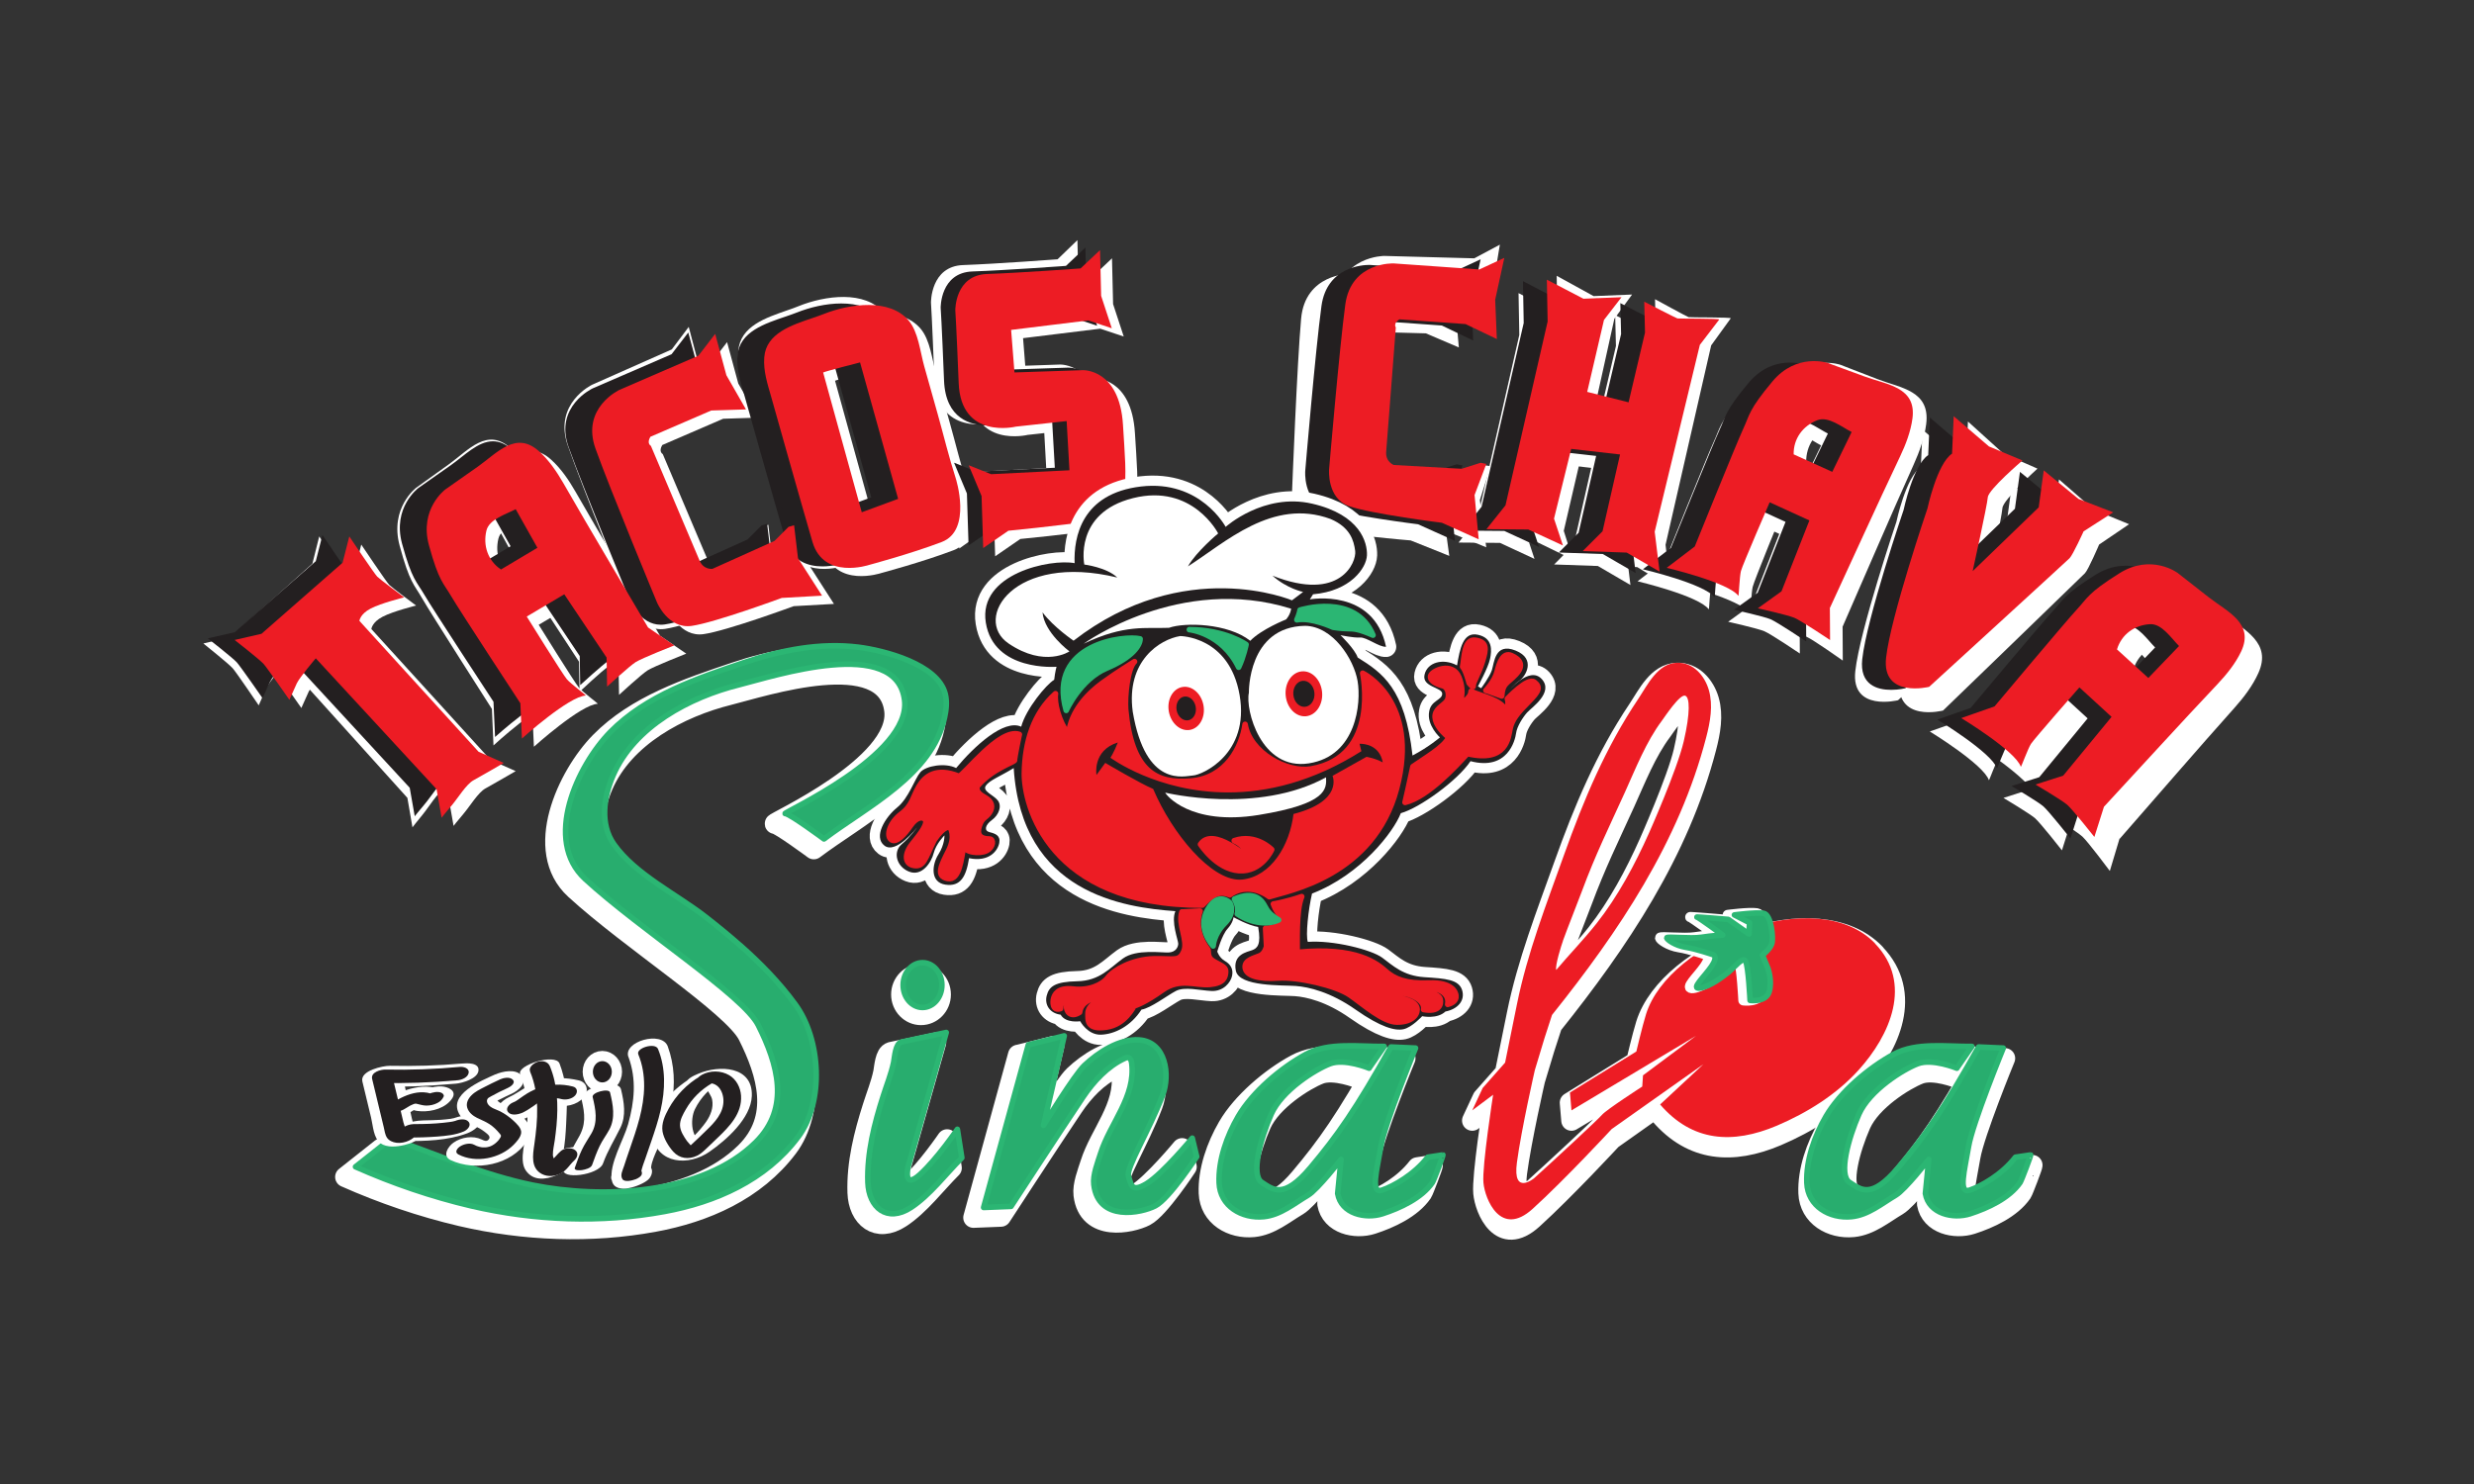 <?xml version="1.0" encoding="UTF-8"?><svg id="Layer_1" xmlns="http://www.w3.org/2000/svg" viewBox="0 0 360 216"><rect x="0" y="0" width="360" height="216" fill="#333333" stroke="none"/><path d="M202.67,45.91l10.13.28,4.87,2.12-.52-6.11,1.1-6.59-3.72,1.99-13.11-.35s-6.49,0-7.09,6.73c-.6,6.73-1.34,25.8-1.34,25.8,0,0-.17,4.53,3.3,5.6,3.47,1.07,14.26,1.95,14.26,1.95l5.72,2.33-.93-6.88,1.57-4.93-.88-.13-2.83,1.06-10.39-.12s-1.31-.43-1.24-2.03c.07-1.6.61-19.42.61-19.42,0,0-.48-.61.5-1.3Z" fill="#fff"/><path d="M226.51,40.14l5.38,2.96,5.6-.23-2.58,3.53-2.47,11.18,6.09,1.62,2.41-10.84-.11-4.81s4.66,2.55,4.88,2.61,6.25,0,6.14.17-2.85,3.94-2.85,3.94l-6.64,29.03.71,6.2-4.83-2.96-6.47-.23,2.91-3.07,2.58-11.94-7.19-.87-2.52,10.84,1.32,4.17-5.1-2.49-6.14-.06,2.8-3.71,6.2-28.57-.11-6.49Z" fill="#fff"/><path d="M299.61,69.78c.41.35,5.1,4.43,5.1,4.43l5.1,2.09-4.36,2.96s-1.56,3.65-2.06,4.17-20.65,19.99-20.65,19.99c0,0-6.99,1.83-6.34-4.52.66-6.34,6.09-23.21,6.09-23.21,0,0,1.4-6.95,3.62-8.52,0,.09.25-5.82.25-5.82l5.18,4.69,4.94,2.17s-5.02,4.52-5.1,5.74c-.08,1.22-2.22,11.47-2.22,11.47l9.71-9.91.74-5.74Z" fill="#fff"/><path d="M268.13,91.2c3.45-7.86,6.82-15.76,10.34-23.59.83-1.84,1.57-3.88,1.82-5.91.6-4.85-3.73-5.22-7.02-6.49-1.82-.7-3.63-1.41-5.45-2.11,0,0-4.57-1.63-8.13,2.86-3.56,4.5-3.32,5.17-4.29,7.35-.97,2.19-7.14,18.3-7.14,18.3l-4.13,3.32s9.07,2.26,10.54,4.35c.07-.05.16-2.97.37-3.86.21-.9,4.22-10.68,4.22-10.68l5.84,2.82-4.1,11.01-3.47,2.64s4.38,1.03,5.36,1.48c.99.44,5.26,3.46,5.26,3.46l-.03-4.94ZM262.82,67.3c-.04-2.46,1.35-4.44,3.48-5.31,1.62-.66,3.62,1.07,5.05,1.84l-2.85,6.2-5.68-2.72Z" fill="#fff"/><path d="M308.46,122.07c5.57-6.36,11.09-12.78,16.72-19.08,1.32-1.48,2.62-3.18,3.45-5.04,1.98-4.42-2.03-6.18-4.78-8.46-1.52-1.26-3.04-2.52-4.57-3.78,0,0-3.87-3.04-8.57.08s-4.67,3.83-6.23,5.6c-1.56,1.76-12.13,15.08-12.13,15.08l-4.9,1.82s7.97,5.1,8.76,7.57c.08-.03,1.02-2.77,1.48-3.55.47-.78,7.13-8.79,7.13-8.79l4.73,4.58-7.12,9.14-4.08,1.38s3.86,2.41,4.67,3.15c.81.74,3.99,5,3.99,5l1.41-4.71ZM310.38,97.6c.68-2.35,2.58-3.78,4.86-3.92,1.73-.1,3.13,2.2,4.26,3.39l-4.52,4.97-4.61-4.44Z" fill="#fff"/><path d="M37.65,102.66s.66-1.52,1.07-2.44c.41-.93,2.8-3.79,2.8-3.79l17.76,19.7.74,4.29s.58-.76,1.48-1.85c.9-1.09,2.14-3.2,3.21-3.79s4.44-2.61,4.44-2.61l-3.7-1.68-17.51-19.7s.08-1.01,1.64-1.85,4.93-1.68,4.93-1.68c0,0-3.54-2.69-3.95-3.12s-4.11-6.06-4.11-6.06l-.99,3.96-11.92,10.69-3.95.93s3.7,2.95,4.28,3.62,3.78,5.39,3.78,5.39Z" fill="#fff"/><path d="M90.35,91.79c-4.15-7.24-8.37-14.44-12.45-21.72-.96-1.71-2.13-3.46-3.56-4.79-3.43-3.18-6.18.26-9.04,2.31-1.58,1.14-3.16,2.28-4.75,3.41,0,0-3.87,2.94-2.4,8.41s2.12,5.65,3.27,7.67,10.16,16.11,10.16,16.11l.23,5.31s6.92-6.38,9.39-6.46c0-.08-2.22-1.77-2.79-2.45-.57-.68-5.9-9.45-5.9-9.45l5.52-3.35,6.23,9.53.07,4.38s3.3-3.11,4.2-3.69c.91-.59,5.68-2.51,5.68-2.51l-3.86-2.7ZM68.74,83.06c-1.93-1.32-2.68-3.59-2.15-5.86.41-1.72,2.9-2.45,4.31-3.23l3.19,5.82-5.35,3.27Z" fill="#fff"/><path d="M90.68,63.08l8.96-3.96,5.1-.17-2.88-5.14-1.64-6.23-2.47,3.28-11.59,5.14s-5.67,2.69-3.54,8.84c2.14,6.15,9.04,23.16,9.04,23.16,0,0,1.64,4.04,5.1,3.54s13.24-4.21,13.24-4.21l5.92-.34-3.54-5.64-.58-4.97-.82.25-2.06,2.11-9.13,4.21s-1.32.17-1.89-1.26-7.15-17.26-7.15-17.26c0,0-.66-.34-.08-1.35Z" fill="#fff"/><path d="M135.57,69.31c-.99-3.16-1.76-6.42-2.64-9.61-.66-2.41-1.33-4.83-1.99-7.24-.6-2.19-.86-5.18-2.31-6.92-2.76-3.31-8.55-2.55-12.47-.96-.49.2-1.02.39-1.58.58-3.09,1.08-6.88,2.29-7.15,5.93-.15,2.07.47,3.97,1.01,5.93.01.04,4.44,16.17,6.08,21.89,1.64,5.73,8.3,3.45,8.3,3.45,0,0,6.17-1.68,10.69-3.45,4.52-1.77,2.06-9.6,2.06-9.6ZM121.76,74.45l-5.67-21.05c.25-.17,5.43-1.52,5.43-1.52l5.59,20.55-5.34,2.02Z" fill="#fff"/><path d="M156.78,34.96c0,.25.16,6.91.16,6.91l1.56,4.88-3.45-1.18-11.35,1.43.49,6.4,10.03-.34s5.43-.25,5.92,8.25c.49,8.5,1.32,13.56-4.28,14.4s-12.58,1.52-12.58,1.52l-3.7,2.61-.25-7.83-1.89-4.63,3.29,1.35,11.51-.59-.41-7.41-7.48.84s-8.06,2.02-8.39-6.57-.49-10.95-.49-10.95c0,0-.08-5.31,4.69-5.47,4.77-.17,13.73-.84,13.73-.84l2.88-2.78Z" fill="#fff"/><path d="M197.54,48.25l9.95.27,4.79,2.05-.52-5.92,1.08-6.38-3.66,1.92-12.88-.33s-6.38,0-6.97,6.52c-.59,6.51-1.31,24.97-1.31,24.97,0,0-.17,4.39,3.24,5.42s14.01,1.89,14.01,1.89l5.62,2.25-.91-6.66,1.54-4.77-.87-.13-2.78,1.03-10.21-.11s-1.29-.41-1.22-1.97c.07-1.55.6-18.79.6-18.79,0,0-.47-.59.49-1.26Z" fill="#fff"/><path d="M220.96,42.66l5.28,2.77,5.5-.22-2.53,3.31-2.42,10.47,5.98,1.52,2.37-10.15-.11-4.5s4.58,2.39,4.8,2.44,6.14,0,6.04.16-2.8,3.69-2.8,3.69l-6.52,27.19.7,5.81-4.74-2.77-6.36-.22,2.86-2.88,2.53-11.18-7.06-.81-2.48,10.15,1.29,3.91-5.01-2.33-6.04-.05,2.75-3.47,6.09-26.75-.11-6.08Z" fill="#fff"/><path d="M292.76,70.42c.4.33,5.01,4.15,5.01,4.15l5.01,1.95-4.28,2.77s-1.54,3.42-2.02,3.91-20.29,18.72-20.29,18.72c0,0-6.87,1.71-6.22-4.23.65-5.94,5.98-21.73,5.98-21.73,0,0,1.37-6.51,3.56-7.98,0,.08.24-5.45.24-5.45l5.09,4.4,4.85,2.04s-4.93,4.23-5.01,5.37-2.18,10.74-2.18,10.74l9.54-9.28.73-5.37Z" fill="#fff"/><path d="M261.84,90.48c3.39-7.36,6.7-14.76,10.16-22.09.81-1.72,1.54-3.64,1.79-5.54.59-4.54-3.67-4.89-6.89-6.08-1.78-.66-3.57-1.32-5.35-1.98,0,0-4.49-1.53-7.98,2.68-3.5,4.21-3.26,4.84-4.22,6.89-.95,2.05-7.01,17.14-7.01,17.14l-4.05,3.11s8.91,2.11,10.36,4.08c.07-.05.16-2.78.37-3.62.21-.84,4.15-10,4.15-10l5.74,2.64-4.03,10.32-3.41,2.47s4.3.97,5.27,1.38c.97.41,5.16,3.24,5.16,3.24l-.03-4.63ZM256.62,68.09c-.04-2.3,1.33-4.16,3.42-4.98,1.59-.62,3.55,1.01,4.96,1.72l-2.8,5.8-5.58-2.55Z" fill="#fff"/><path d="M301.45,119.38c5.47-5.95,10.89-11.97,16.42-17.87,1.3-1.39,2.58-2.98,3.39-4.72,1.95-4.14-1.99-5.79-4.7-7.92-1.49-1.18-2.99-2.36-4.48-3.54,0,0-3.8-2.85-8.42.07-4.62,2.92-4.59,3.59-6.12,5.24s-11.92,14.13-11.92,14.13l-4.81,1.7s7.83,4.78,8.6,7.09c.08-.02,1-2.6,1.46-3.33.46-.73,7-8.23,7-8.23l4.65,4.29-6.99,8.56-4,1.29s3.79,2.26,4.59,2.95c.8.7,3.92,4.68,3.92,4.68l1.39-4.41ZM303.33,96.47c.67-2.2,2.54-3.54,4.78-3.67,1.7-.1,3.07,2.06,4.19,3.18l-4.44,4.65-4.53-4.16Z" fill="#fff"/><path d="M43.86,103.03s.65-1.47,1.06-2.36c.41-.9,2.77-3.66,2.77-3.66l17.58,19.05.73,4.15s.57-.73,1.47-1.79c.9-1.06,2.12-3.09,3.17-3.66s4.4-2.52,4.4-2.52l-3.66-1.63-17.34-19.05s.08-.98,1.63-1.79c1.55-.81,4.88-1.63,4.88-1.63,0,0-3.5-2.6-3.91-3.01s-4.07-5.86-4.07-5.86l-.98,3.83-11.8,10.34-3.91.9s3.66,2.85,4.23,3.5c.57.65,3.74,5.21,3.74,5.21Z" fill="#fff"/><path d="M96.04,92.53c-4.11-7-8.28-13.96-12.32-21-.95-1.65-2.1-3.35-3.53-4.63-3.39-3.07-6.12.25-8.95,2.24-1.57,1.1-3.13,2.2-4.7,3.3,0,0-3.83,2.84-2.38,8.13,1.45,5.29,2.1,5.46,3.24,7.42,1.13,1.96,10.06,15.57,10.06,15.57l.23,5.13s6.85-6.17,9.3-6.25c0-.08-2.19-1.71-2.76-2.37-.57-.65-5.84-9.13-5.84-9.13l5.46-3.24,6.16,9.21.07,4.23s3.26-3,4.16-3.57c.9-.57,5.62-2.43,5.62-2.43l-3.82-2.61ZM74.65,84.09c-1.91-1.28-2.65-3.47-2.13-5.67.4-1.67,2.87-2.37,4.26-3.12l3.16,5.62-5.3,3.16Z" fill="#fff"/><path d="M96.36,64.78l8.87-3.83,5.05-.16-2.85-4.97-1.63-6.02-2.44,3.17-11.48,4.97s-5.62,2.6-3.5,8.55,8.95,22.39,8.95,22.39c0,0,1.63,3.91,5.05,3.42s13.11-4.07,13.11-4.07l5.86-.33-3.5-5.45-.57-4.8-.81.24-2.04,2.04-9.04,4.07s-1.3.16-1.87-1.22c-.57-1.38-7.08-16.69-7.08-16.69,0,0-.65-.33-.08-1.3Z" fill="#fff"/><path d="M140.81,70.8c-.99-3.05-1.74-6.2-2.61-9.29-.66-2.33-1.31-4.67-1.97-7-.6-2.12-.85-5.01-2.29-6.69-2.74-3.2-8.47-2.46-12.35-.92-.48.19-1.01.37-1.56.56-3.06,1.04-6.81,2.22-7.08,5.73-.15,2,.46,3.84,1,5.73.01.04,4.4,15.64,6.02,21.16,1.63,5.54,8.22,3.34,8.22,3.34,0,0,6.1-1.63,10.58-3.34,4.48-1.71,2.04-9.28,2.04-9.28ZM127.13,75.77l-5.62-20.35c.24-.16,5.37-1.47,5.37-1.47l5.54,19.86-5.29,1.95Z" fill="#fff"/><path d="M161.81,37.59c0,.24.16,6.67.16,6.67l1.55,4.72-3.42-1.14-11.23,1.38.49,6.19,9.93-.33s5.37-.24,5.86,7.98c.49,8.22,1.3,13.11-4.23,13.92-5.54.81-12.45,1.47-12.45,1.47l-3.66,2.52-.24-7.57-1.87-4.48,3.26,1.3,11.4-.57-.41-7.16-7.41.81s-7.98,1.95-8.3-6.35c-.33-8.3-.49-10.58-.49-10.58,0,0-.08-5.13,4.64-5.29s13.59-.81,13.59-.81l2.85-2.69Z" fill="#fff"/><path d="M106.21,139.08c-1.64-1.45-3.35-2.84-5.07-4.18-4.18-3.25-10.17-6.14-13.27-10.51-2.09-2.94-1.5-6.9-.14-10.05,3.09-7.14,11.13-11.4,18.33-13.19,5.01-1.25,22.94-7.19,24.09,2.25.98,8.05-18.02,16.5-17.37,16.5s5.64,3.69,5.64,3.69c6.42-4.83,15.72-9.31,17.54-17.65.25-1.13.38-2.31.11-3.44-1.06-4.34-8.9-6.35-12.65-6.82-5.56-.69-11.25.43-16.51,2.2-6.85,2.31-14.34,4.81-19.58,10.15-4.78,4.88-9.83,15.73-3.65,21.4,8.03,7.38,23.01,16.93,25.18,21.27,2.81,5.62,4.72,11.99-.36,17.03-7.76,7.7-22.43,8.29-32.47,6.25-7.03-1.43-13.81-4.4-20.57-6.79l-5.21,4.12c5.4,2.4,11.11,4.35,16.87,5.7,9.19,2.14,18.87,2.51,28.07.81,7.4-1.36,14.71-4.53,19.45-10.83,3.86-5.14,3.32-14.25-.41-19.33-2.32-3.18-5.09-6-8.04-8.61Z" fill="#fff" stroke="#fff" stroke-linecap="round" stroke-linejoin="round" stroke-width="2.97"/><path d="M129.69,153.14l6.51-1.38-5.54,19.54s-.81,3.42,1.71,1.14,5.45-6.59,5.45-6.59l.65,4.15c-2.33,2.33-4.65,5.43-7.4,7.23-3.48,2.28-6.15,0-6.27-3.65-.14-4.28.93-8.49,2.22-12.53.52-1.65,1.18-3.26,1.53-4.95.14-.67.24-2.76,1.13-2.95Z" fill="#fff" stroke="#fff" stroke-linecap="round" stroke-linejoin="round" stroke-width="2.97"/><path d="M148.17,153.55l5.21-1.3-3.01,13.02s4.48-7.32,5.94-8.71c1.99-1.89,5.1-3.92,7.97-3.72,3.91.28,4.54,5.09,3.42,8.03-1.95,5.13-5.37,10.66-4.97,11.8.41,1.14.33,2.52,2.69,1.06,2.36-1.47,6.59-6.59,6.59-6.59l.65,2.69s-3.99,6.11-6.02,7.16-8.3,2.36-8.95-3.09c-.17-1.39.58-3.28.99-4.56,1.39-4.36,5.13-8.26,4.52-13.1-.04-.35-.18-.78-.54-.83-.16-.02-.31.04-.45.1-2.5,1.13-4.56,3.37-6.07,5.61-3.66,5.45-10.5,15.95-10.5,15.95l-3.99.16,6.51-23.69Z" fill="#fff" stroke="#fff" stroke-linecap="round" stroke-linejoin="round" stroke-width="2.97"/><path d="M197.74,156.97s-3.58-1.47-5.7-.65-7,3.83-8.55,7.33c-1.55,3.5-3.01,8.87-1.38,9.93s3.17,2.52,7.08-2.12c3.91-4.64,6.67-8.55,11.72-17.58l3.58.16s-4.48,10.91-5.05,14.33c-.57,3.42-1.55,6.92.16,6.35s4.72-2.28,6.67-4.8l2.2-.33c.09-.01-1.33,3.73-1.52,4.01-1.57,2.28-4.72,3.73-7.29,4.56-2.43.78-5.99.02-6.5-2.95l.49-4.97s-3.42,4.39-4.8,5.21c-2.03,1.2-4,2.89-6.44,3.13-3.19.31-6.37-1.53-6.5-4.92-.13-3.29,1.13-6.83,2.77-9.65,2.07-3.57,6.28-7.13,9.88-9.07,3.31-1.79,7.73-1.09,11.37-1.14l-2.2,3.17Z" fill="#fff" stroke="#fff" stroke-linecap="round" stroke-linejoin="round" stroke-width="2.97"/><path d="M285,156.97s-3.58-1.47-5.7-.65-7,3.83-8.55,7.33c-1.55,3.5-3.01,8.87-1.38,9.93s3.17,2.52,7.08-2.12,6.67-8.55,11.72-17.58l3.58.16s-4.48,10.91-5.05,14.33c-.57,3.42-1.55,6.92.16,6.35s4.72-2.28,6.67-4.8l2.2-.33c.09-.01-1.33,3.73-1.52,4.01-1.57,2.28-4.72,3.73-7.29,4.56-2.43.78-5.99.02-6.5-2.95l.49-4.97s-3.42,4.39-4.8,5.21c-2.03,1.2-4,2.89-6.44,3.13-3.19.31-6.37-1.53-6.5-4.92-.13-3.29,1.13-6.83,2.77-9.65,2.07-3.57,6.28-7.13,9.88-9.07,3.31-1.79,7.73-1.09,11.37-1.14l-2.2,3.17Z" fill="#fff" stroke="#fff" stroke-linecap="round" stroke-linejoin="round" stroke-width="2.97"/><path d="M272.86,138.81c-8.39-8.77-29.99-.43-33.34,10.29-.54,1.74-1.41,5.43-1.41,5.43l-9.66,5.97.22,2.6,18.12-10.85-7.71,5.75-.11,1.63s-5.21,3.36-5.86,4.12-7.38,6.95-7.38,6.95l-2.5,2.28s-3.15,2.6-2.5-2.28c.65-4.88,2.61-13.46,2.61-13.46l1.41-4.67,1.09-3.36c9.73-12.17,18.47-25.14,22.43-40.39.59-2.26,1.03-4.66.39-6.9-.61-2.11-2.3-4.07-4.66-3.97-2.81.11-4.26,3.23-5.62,5.27-4.77,7.11-7.94,14.71-10.8,22.71-2.54,7.1-5.33,14.25-6.83,21.65l-1.74,8.57-3.26,3.69-1.52,3.26,3.04-2.28s-1.63,10.42-1.41,12.81c.22,2.39,2.5,8.03,7.16,3.8,4.67-4.23,11.5-11.61,11.5-11.61l13.35-9.44s-6.3,5.86-6.3,5.86c4.68,5.43,10.54,5.82,17,3.08,4.41-1.88,8.63-4.51,11.87-8.08,4.6-5.08,7.95-12.63,2.41-18.42ZM227.42,138.44c.8-2.21,1.95-5.04,2.77-7.24,2.02-5.43,3.86-9.12,6.26-14.4,1.57-3.47,3.08-7.34,5.37-10.4.39-.52,2.65-3.98,3.42-3.64.64.25.74,2.43-.23,6.62-.98,4.19-5.04,13.32-5.04,13.32-2.04,4.58-4.54,9.26-7.65,13.2-1.81,2.29-3.99,4.54-5.87,6.77-.18-.67.76-3.62.98-4.23Z" fill="#fff" stroke="#fff" stroke-linecap="round" stroke-linejoin="round" stroke-width="2.97"/><path d="M206.5,75.95s-.08-.03-.12-.03c-.1-.01-10.24-1.29-13.42-2.4-2.92-1.02-2.65-4.79-2.64-4.94.01-.18,1.51-17.8,2.36-23.97.74-5.36,5.57-5.63,6.53-5.63,0,0,12.58.88,12.59.88.06,0,.12-.01.17-.04l2.89-1.35-1.16,5.3s-.01.07,0,.1l.21,5.05-3.95-1.89s-.09-.03-.15-.04c0,0-9.66-.69-9.67-.69-.08,0-.15.02-.22.06-.45.29-.72.62-.79,1-.05.26,0,.48.07.62-.11,1.47-1.26,16.55-1.39,17.95-.13,1.42.83,2.17,1.36,2.36.04.01.08.02.12.02,0,0,9.91.55,9.92.55.04,0,.08,0,.12-.02l2.65-.84.26.05-1.54,4.08c-.02.06-.03.12-.02.18l.53,5.76-4.72-2.13Z" fill="#231f20"/><path d="M214.29,39.17l-.98,4.51c-.01.07-.02.14-.02.21l.19,4.38-3.34-1.6c-.09-.04-.19-.07-.29-.08l-9.64-.69s-.04,0-.06,0c-.15,0-.3.04-.43.12-.55.35-.88.77-.97,1.27-.05.28-.02.54.06.76-.15,1.92-1.26,16.48-1.38,17.86-.15,1.66,1,2.54,1.62,2.77.08.03.15.04.24.05l9.89.55s.03,0,.04,0c.08,0,.16-.01.24-.04l2.17-.69-1.3,3.45c-.04.11-.06.24-.05.36l.47,5.08-4.09-1.84c-.07-.03-.15-.05-.23-.06-.1-.01-10.2-1.28-13.34-2.38-2.62-.92-2.38-4.38-2.37-4.53.02-.18,1.51-17.79,2.35-23.95.69-5.03,5.23-5.28,6.13-5.28h.06s12.47.88,12.47.88c.02,0,.04,0,.06,0,.12,0,.23-.03.34-.08l2.15-1M215.43,37.75l-3.63,1.69-12.47-.88s-.04,0-.11,0c-.85,0-6.14.23-6.93,5.98-.86,6.25-2.36,23.99-2.36,23.99,0,0-.35,4.22,2.91,5.36s13.51,2.42,13.51,2.42l5.35,2.41-.6-6.45,1.71-4.53-.84-.16-2.74.87-9.89-.55s-1.23-.46-1.1-1.95c.13-1.49,1.4-18.07,1.4-18.07,0,0-.43-.59.53-1.19l9.64.69,4.55,2.18-.24-5.72,1.33-6.1h0Z" fill="#231f20"/><path d="M233.43,80.3c-.06-.03-.12-.05-.19-.05l-5.48-.19,2.22-2.22c.05-.05.09-.12.11-.2l2.55-11.18c.03-.11,0-.23-.06-.32-.07-.09-.17-.15-.28-.17,0,0-7.14-.82-7.15-.82-.18,0-.35.12-.39.31l-2.5,10.15c-.02.07-.01.15,0,.22l1.01,3.02-4.2-1.94c-.05-.02-.11-.04-.17-.04l-5.25-.05,2.25-2.83s.06-.1.08-.16l6.13-26.75-.09-5.5,4.72,2.46c.06.03.12.05.19.05,0,0,4.69-.18,4.69-.18l-2.02,2.63s-.06.1-.07.15l-2.44,10.47c-.05.21.08.43.29.48l6.02,1.52s.07.01.1.01c.07,0,.15-.02.21-.06.09-.06.16-.15.18-.25l2.39-10.15s.01-.07.01-.1l-.09-3.82c2.7,1.39,4.15,2.12,4.31,2.16.11.03.36.03,2.03.04,1.02,0,2.54.02,3.4.05-.58.75-1.63,2.13-2.4,3.12-.04.04-.06.1-.07.15l-6.57,27.19s-.01.1,0,.14l.61,5-4.08-2.36Z" fill="#231f20"/><path d="M222.44,42.27l4.12,2.14c.12.06.24.09.37.09.01,0,.02,0,.03,0l3.81-.15-1.5,1.94c-.07.09-.12.2-.15.31l-2.44,10.47c-.1.43.16.86.59.97l6.02,1.52c.07.02.13.02.2.02.15,0,.29-.04.42-.12.18-.11.32-.29.37-.5l2.39-10.15c.02-.07.02-.14.02-.2l-.08-3.14c3.52,1.82,3.7,1.86,3.8,1.88.15.04.24.04,2.13.06.71,0,1.75.01,2.6.03-.59.77-1.35,1.76-1.92,2.5-.07.09-.12.19-.14.3l-6.57,27.19c-.02.09-.03.19-.02.29l.51,4.2-3.38-1.96c-.11-.07-.24-.1-.38-.11l-4.55-.15,1.56-1.56c.11-.11.18-.24.22-.39l2.55-11.18c.05-.22,0-.46-.13-.65s-.34-.31-.57-.34l-7.11-.81s-.06,0-.09,0c-.37,0-.69.25-.78.61l-2.5,10.15c-.04.15-.03.3.02.45l.71,2.14-3.35-1.55c-.1-.05-.22-.07-.33-.07l-4.42-.04,1.74-2.18c.08-.09.13-.2.16-.32l6.13-26.75c.01-.06.02-.13.02-.19l-.08-4.72M221.61,40.93l.11,6.08-6.13,26.75-2.77,3.47,6.08.05,5.05,2.33-1.3-3.91,2.5-10.15,7.11.81-2.55,11.18-2.88,2.88,6.4.22,4.78,2.77-.71-5.81,6.57-27.19s2.71-3.53,2.82-3.69c.11-.16-5.86-.11-6.08-.16s-4.83-2.44-4.83-2.44l.11,4.5-2.39,10.15-6.02-1.52,2.44-10.47,2.55-3.31-5.54.22-5.32-2.77h0ZM232.47,43.48h0,0Z" fill="#231f20"/><path d="M275.17,100.01c-.99,0-2.33-.19-3.12-1.07-.59-.66-.82-1.65-.68-2.94.64-5.83,5.95-21.49,6-21.65.39-1.81,1.73-6.65,3.42-7.77.17-.12.17-.13.39-4.94l4.5,3.86s.07.05.11.07l4.28,1.78c-1.53,1.33-4.61,4.15-4.69,5.22-.06.88-1.46,7.37-2.19,10.69-.04.17.04.35.2.44.06.03.13.05.2.05.1,0,.2-.04.28-.11l9.61-9.28c.07-.06.11-.15.12-.24l.64-4.66c1.33,1.09,4.49,3.69,4.49,3.69.03.03.07.05.11.06l4.31,1.67-3.65,2.34c-.07.04-.12.1-.15.17-.63,1.39-1.65,3.49-1.95,3.79-.38.38-13.42,12.31-20.34,18.64-.26.05-1,.19-1.87.19Z" fill="#231f20"/><path d="M281.55,62.48l3.87,3.32c.06.06.14.1.21.13l3.68,1.53c-2.12,1.87-4.26,4.02-4.34,5.07-.06.79-1.34,6.79-2.18,10.63-.08.35.08.7.39.88.12.07.26.1.39.1.2,0,.41-.08.56-.23l9.61-9.28c.13-.13.21-.29.24-.47l.54-3.94c1.48,1.22,3.9,3.21,3.93,3.24.07.05.14.1.22.13l3.57,1.38-2.98,1.91c-.13.08-.24.2-.3.35-.7,1.54-1.61,3.38-1.87,3.67-.42.41-13.33,12.23-20.24,18.55-.31.06-.95.16-1.68.16-.91,0-2.13-.16-2.82-.94-.51-.57-.71-1.46-.58-2.63.63-5.79,5.93-21.4,5.99-21.56.01-.03.02-.06.03-.09.49-2.32,1.76-6.29,3.11-7.38.46-.15.48-.68.52-1.58l.08-1.88.05-1.07M280.82,60.79s-.24,5.45-.24,5.45c0,0,0,0,0,0-2.2,1.47-3.58,7.98-3.58,7.98,0,0-5.37,15.79-6.02,21.73-.41,3.77,2.22,4.46,4.21,4.46,1.14,0,2.06-.23,2.06-.23,0,0,19.94-18.23,20.43-18.72s2.04-3.91,2.04-3.91l4.31-2.77-5.05-1.95s-4.64-3.83-5.05-4.15l-.73,5.37-9.61,9.28s2.12-9.61,2.2-10.74c.08-1.14,5.05-5.37,5.05-5.37l-4.88-2.04-5.13-4.4h0Z" fill="#231f20"/><path d="M60.02,114.58c-.01-.08-.05-.15-.1-.2l-17.58-19.05c-.08-.08-.18-.13-.3-.13h0c-.12,0-.22.05-.3.14-.25.29-2.41,2.84-2.83,3.76-.23.51-.54,1.21-.77,1.71-.88-1.26-2.9-4.14-3.36-4.66-.44-.51-2.52-2.16-3.62-3.03l3.08-.71c.06-.01.12-.05.18-.09l11.8-10.34c.06-.05.1-.12.12-.2l.75-2.95c1.09,1.61,3.27,4.83,3.62,5.17.32.32,2.22,1.75,3.28,2.55-1.1.3-3.05.87-4.16,1.45-1.69.89-1.83,1.99-1.84,2.11,0,.11.03.22.1.31l17.34,19.05s.08.07.13.1l2.94,1.31c-1.03.6-2.96,1.72-3.7,2.12-.82.44-1.67,1.6-2.43,2.63-.31.42-.6.82-.86,1.13-.36.43-.67.81-.92,1.1l-.58-3.27Z" fill="#231f20"/><path d="M47.26,79.8c1.24,1.83,2.85,4.17,3.16,4.49.27.27,1.6,1.29,2.67,2.09-1.11.32-2.55.79-3.45,1.26-1.88.99-2.04,2.29-2.06,2.44-.02.22.06.44.21.61l17.34,19.05c.08.08.17.15.27.19l2.22.99c-1.05.61-2.41,1.39-3.01,1.72-.9.48-1.74,1.63-2.56,2.74-.31.42-.6.81-.85,1.11-.13.15-.25.3-.36.43l-.43-2.41c-.03-.15-.1-.29-.2-.41l-17.58-19.05c-.15-.17-.37-.26-.59-.26,0,0-.01,0-.02,0-.23,0-.45.11-.6.28-.41.48-2.46,2.9-2.89,3.85-.14.31-.32.7-.48,1.06-1-1.42-2.57-3.64-2.98-4.11-.39-.44-1.87-1.65-3.01-2.56l2.26-.52c.13-.03.25-.09.35-.18l11.8-10.34c.12-.11.21-.25.25-.41l.53-2.08M46.93,77.85l-.98,3.83-11.8,10.34-3.91.9s3.66,2.85,4.23,3.5,3.74,5.21,3.74,5.21c0,0,.65-1.47,1.06-2.36.41-.9,2.77-3.66,2.77-3.66l17.58,19.05.73,4.15s.57-.73,1.47-1.79c.9-1.06,2.12-3.09,3.17-3.66,1.06-.57,4.4-2.52,4.4-2.52l-3.66-1.63-17.34-19.05s.08-.98,1.63-1.79,4.88-1.63,4.88-1.63c0,0-3.5-2.6-3.91-3.01s-4.07-5.86-4.07-5.86h0Z" fill="#231f20"/><path d="M72.21,102.12c0-.07-.03-.14-.07-.2-.09-.14-8.93-13.63-10.04-15.55-.25-.42-.47-.76-.68-1.09-.78-1.19-1.39-2.12-2.52-6.23-1.36-4.95,2.08-7.59,2.23-7.7l4.69-3.29c.49-.34.97-.72,1.46-1.11,1.44-1.13,2.93-2.31,4.44-2.31.86,0,1.7.37,2.55,1.14,1.18,1.07,2.31,2.56,3.45,4.54,2.68,4.68,5.47,9.39,8.17,13.96,1.39,2.35,2.78,4.69,4.16,7.05.03.05.07.1.12.13l3.19,2.19c-1.36.55-4.27,1.73-4.99,2.18-.67.42-2.54,2.1-3.56,3.01l-.06-3.34c0-.08-.02-.15-.07-.22l-6.16-9.21c-.08-.12-.21-.18-.34-.18-.07,0-.14.02-.21.06l-5.46,3.24c-.09.06-.16.15-.19.25-.03.11,0,.22.05.31.54.87,5.3,8.52,5.88,9.18.37.43,1.29,1.17,2.04,1.76.05.04.1.08.15.12-2.41.82-6.44,4.2-8.05,5.61l-.19-4.29ZM71.14,73.49c-.06,0-.13.02-.19.05-.3.16-.65.32-1.02.49-1.38.62-3.09,1.4-3.45,2.89-.58,2.42.29,4.76,2.29,6.1.07.05.15.07.22.07.07,0,.14-.02.21-.06l5.3-3.16c.19-.11.25-.35.15-.54l-3.16-5.62c-.07-.13-.21-.21-.35-.21Z" fill="#231f20"/><path d="M71.72,65.04c.76,0,1.5.34,2.28,1.04,1.15,1.04,2.25,2.49,3.37,4.44,2.68,4.67,5.46,9.37,8.15,13.93,1.39,2.36,2.79,4.72,4.17,7.08.06.1.14.19.24.26l2.57,1.76c-1.5.61-3.72,1.53-4.35,1.93-.57.36-1.92,1.53-2.95,2.46l-.04-2.45c0-.16-.05-.31-.14-.43l-6.16-9.21c-.15-.23-.41-.36-.67-.36-.14,0-.28.04-.41.11l-5.46,3.24c-.19.11-.32.29-.37.5s-.02.43.1.62c.89,1.42,5.33,8.57,5.92,9.23.31.36.95.89,1.71,1.5-2.2,1-5.15,3.38-6.9,4.87l-.16-3.45c0-.14-.05-.28-.13-.41-.09-.14-8.92-13.62-10.03-15.53-.25-.43-.48-.78-.69-1.11-.76-1.16-1.36-2.07-2.47-6.12-1.28-4.67,1.95-7.17,2.07-7.26l4.7-3.3c.5-.35,1-.74,1.47-1.12,1.45-1.14,2.82-2.22,4.19-2.22M69,83.49c.14,0,.29-.04.41-.11l5.3-3.16c.38-.22.5-.71.29-1.09l-3.16-5.62c-.15-.26-.42-.41-.7-.41-.13,0-.26.03-.38.1-.28.15-.63.31-.99.47-1.46.66-3.27,1.48-3.67,3.17-.62,2.59.32,5.09,2.46,6.53.14.09.29.14.45.14M71.72,64.23c-2.18,0-4.13,2.08-6.13,3.49-1.57,1.1-3.13,2.2-4.7,3.3,0,0-3.83,2.84-2.38,8.13,1.45,5.29,2.1,5.46,3.24,7.42,1.13,1.96,10.06,15.57,10.06,15.57l.23,5.13s6.85-6.17,9.3-6.25c0-.08-2.19-1.71-2.76-2.37-.57-.65-5.84-9.13-5.84-9.13l5.46-3.24,6.16,9.21.07,4.23s3.26-3,4.16-3.57c.9-.57,5.62-2.43,5.62-2.43l-3.82-2.61c-4.11-7-8.28-13.96-12.32-21-.95-1.65-2.1-3.35-3.53-4.63-.99-.9-1.92-1.25-2.82-1.25h0ZM69,82.68c-1.91-1.28-2.65-3.47-2.12-5.67.4-1.67,2.87-2.37,4.26-3.12l3.16,5.62-5.3,3.16h0Z" fill="#231f20"/><path d="M96.16,90.52c-2.71,0-4.08-3.18-4.09-3.21-.07-.16-6.86-16.5-8.95-22.36-1.97-5.53,3.07-7.95,3.29-8.05l11.47-4.96c.06-.03.12-.07.16-.12l1.95-2.53,1.42,5.24s.02.07.04.1l2.51,4.38-4.38.14c-.05,0-.1.01-.15.03l-8.87,3.83c-.08.03-.15.09-.19.17-.27.46-.35.88-.24,1.25.08.26.23.42.35.52.58,1.36,6.5,15.27,7.04,16.58.56,1.37,1.76,1.48,2.12,1.48.11,0,.18,0,.18,0,.04,0,.08-.02.12-.03l9.04-4.07s.08-.05.12-.08l1.96-1.96.26-.08.51,4.33c0,.06.03.12.06.17l3.13,4.87-5.17.29s-.08.01-.12.02c-.1.04-9.69,3.57-13.02,4.05-.18.03-.36.04-.53.04Z" fill="#231f20"/><path d="M99.81,50.17l1.2,4.45c.02.07.04.13.08.19l2.18,3.8-3.71.12c-.1,0-.2.03-.29.07l-8.87,3.83c-.16.07-.29.19-.38.33-.33.56-.42,1.09-.28,1.57.08.27.23.49.4.64.75,1.77,6.47,15.21,7,16.49.66,1.6,2.07,1.73,2.49,1.73.14,0,.23-.01.23-.01.07-.01.16-.03.23-.06l9.04-4.07c.09-.04.17-.1.24-.17l1.61-1.61.43,3.66c.01.12.06.24.12.34l2.75,4.29-4.48.25c-.08,0-.16.02-.23.05-.1.04-9.64,3.56-12.94,4.03-.16.02-.32.03-.47.03-2.44,0-3.71-2.94-3.72-2.96-.07-.16-6.85-16.49-8.94-22.35-1.84-5.16,2.88-7.45,3.06-7.54l11.48-4.97c.13-.05.24-.14.32-.25l1.45-1.88M100.16,48.39l-2.44,3.17-11.48,4.97s-5.62,2.6-3.5,8.55,8.95,22.39,8.95,22.39c0,0,1.44,3.46,4.46,3.46.19,0,.38-.01.58-.04,3.42-.49,13.11-4.07,13.11-4.07l5.86-.33-3.5-5.45-.57-4.8-.81.24-2.04,2.04-9.04,4.07s-.05,0-.13,0c-.34,0-1.28-.11-1.74-1.23-.57-1.38-7.08-16.69-7.08-16.69,0,0-.65-.33-.08-1.3l8.87-3.83,5.05-.16-2.85-4.97-1.63-6.02h0Z" fill="#231f20"/><path d="M119.68,82.03c-2.61,0-4.28-1.17-4.96-3.48-1.42-4.82-4.93-17.28-5.97-20.99l-.23-.79c-.48-1.68-.94-3.26-.81-4.97.24-3.15,3.59-4.29,6.55-5.29l.25-.09c.56-.19,1.09-.37,1.58-.57,2.1-.83,4.34-1.29,6.32-1.29,1.72,0,4.09.36,5.57,2.1,1,1.17,1.39,2.98,1.78,4.74.14.63.27,1.24.43,1.8l1.97,7c.29,1.03.57,2.07.84,3.1.55,2.04,1.11,4.16,1.77,6.2.02.07,2.25,7.23-1.8,8.78-4.4,1.68-10.48,3.31-10.54,3.32-.04.01-1.28.42-2.77.42h0ZM121.25,52.14s-.07,0-.1.01c-3.45.88-5.3,1.39-5.5,1.52-.15.1-.21.27-.17.44l5.62,20.35c.03.11.1.2.2.25.06.03.12.04.18.04.05,0,.09,0,.14-.02l5.29-1.95c.2-.07.31-.28.25-.49l-5.54-19.86c-.05-.18-.21-.29-.39-.29Z" fill="#231f20"/><path d="M122.42,44.97c1.64,0,3.88.34,5.26,1.96.93,1.09,1.32,2.86,1.69,4.56.14.64.27,1.25.43,1.82l1.92,6.84.04.15c.29,1.03.57,2.06.84,3.1.55,2.05,1.12,4.17,1.78,6.22.02.07,2.14,6.87-1.55,8.28-4.38,1.67-10.44,3.3-10.55,3.33-.01,0-1.2.39-2.62.39-2.41,0-3.95-1.07-4.58-3.19-1.36-4.62-4.61-16.16-5.95-20.9l-.07-.25-.18-.62c-.47-1.64-.91-3.19-.79-4.83.22-2.89,3.44-3.98,6.28-4.94l.25-.09c.53-.18,1.09-.37,1.6-.57,2.02-.8,4.27-1.26,6.18-1.26M121.49,75.16c.09,0,.19-.02.28-.05l5.29-1.95c.39-.15.61-.57.5-.97l-5.54-19.86c-.1-.36-.42-.59-.78-.59-.07,0-.13,0-.2.02-5.26,1.34-5.49,1.49-5.62,1.58-.29.19-.42.55-.33.89l5.62,20.35c.06.22.21.4.41.5.12.06.24.09.37.09M122.42,44.17c-2.22,0-4.57.56-6.47,1.32-.48.19-1.01.37-1.56.56-3.06,1.04-6.81,2.22-7.08,5.73-.15,2,.46,3.84,1,5.73.01.04,4.4,15.64,6.02,21.16.91,3.09,3.36,3.77,5.35,3.77,1.58,0,2.87-.43,2.87-.43,0,0,6.1-1.63,10.58-3.34,4.48-1.71,2.04-9.28,2.04-9.28-.99-3.05-1.74-6.2-2.61-9.29-.66-2.33-1.31-4.67-1.97-7-.6-2.12-.85-5.01-2.29-6.69-1.39-1.63-3.57-2.24-5.88-2.24h0ZM121.49,74.35l-5.62-20.35c.24-.16,5.37-1.47,5.37-1.47l5.54,19.86-5.29,1.95h0Z" fill="#231f20"/><path d="M141.1,71.82s-.01-.1-.03-.14l-1.5-3.59,2.36.95s.1.03.15.03c0,0,11.42-.57,11.42-.57.11,0,.21-.05.28-.13s.11-.19.1-.29l-.41-7.16c0-.11-.06-.21-.14-.29-.07-.06-.17-.1-.26-.1-.01,0-7.45.82-7.45.82-.06.01-.84.2-1.89.2-2.61,0-5.76-1.07-5.96-6.16-.32-8.21-.49-10.57-.49-10.6,0-.17-.01-4.71,4.25-4.86,4.67-.16,13.52-.81,13.61-.81.09,0,.18-.05.25-.11l2.19-2.06c.04,1.79.14,5.56.14,5.77,0,.04,0,.08.02.12l1.3,3.96-2.66-.89s-.08-.02-.13-.02c-.02,0-11.28,1.39-11.28,1.39-.21.03-.37.22-.35.43l.49,6.19c.02.21.19.37.4.37,0,0,9.95-.33,9.95-.33.55,0,5,.22,5.44,7.6.04.67.08,1.32.12,1.95.45,7,.7,10.85-4.01,11.55-5.46.8-12.36,1.46-12.43,1.46-.07,0-.13.03-.19.07l-3.05,2.1-.22-6.83Z" fill="#231f20"/><path d="M157.19,37.84c.04,1.83.11,4.44.12,4.87,0,.08.02.16.04.23l1.05,3.2-1.9-.63c-.08-.03-.17-.04-.26-.04-.03,0-.07,0-.1,0l-11.23,1.38c-.43.05-.74.43-.71.86l.49,6.19c.03.42.38.74.8.74,0,0,.02,0,.03,0l9.95-.33c.47,0,4.59.2,5.01,7.22.04.67.08,1.33.12,1.95.48,7.46.51,10.51-3.67,11.12-5.45.8-12.34,1.45-12.41,1.46-.14.01-.27.06-.38.14l-2.45,1.69-.2-6.09c0-.1-.02-.19-.06-.29l-1.13-2.7,1.47.59c.1.04.2.06.3.06.01,0,.03,0,.04,0l11.4-.57c.21-.01.42-.11.56-.27.14-.16.22-.37.21-.58l-.41-7.16c-.01-.22-.12-.43-.28-.57-.15-.12-.33-.19-.52-.19-.03,0-.06,0-.09,0l-7.41.81s-.07,0-.1.02c0,0-.75.18-1.75.18-3.54,0-5.41-1.94-5.56-5.77-.32-8.22-.48-10.51-.49-10.56,0-.44.07-4.34,3.86-4.47,4.68-.16,13.54-.81,13.63-.82.18-.01.36-.09.49-.22l1.53-1.44M157.96,36.01l-2.85,2.69s-8.87.65-13.59.81c-4.72.16-4.64,5.29-4.64,5.29,0,0,.16,2.28.49,10.58.22,5.65,3.98,6.55,6.36,6.55,1.12,0,1.94-.2,1.94-.2l7.41-.81.41,7.16-11.4.57-3.26-1.3,1.87,4.48.24,7.57,3.66-2.52s6.92-.65,12.45-1.47c5.54-.81,4.72-5.7,4.23-13.92-.46-7.76-5.27-7.98-5.81-7.98-.03,0-.05,0-.05,0l-9.93.33-.49-6.19,11.23-1.38,3.42,1.14-1.55-4.72s-.16-6.43-.16-6.67h0Z" fill="#231f20"/><path d="M262.41,92.61c-1.23-.81-3.86-2.52-4.63-2.85-.73-.31-3.17-.9-4.5-1.2l2.71-1.95c.06-.05.11-.11.14-.18l4.06-10.32c.08-.2-.01-.43-.21-.51l-5.78-2.64c-.05-.02-.11-.04-.17-.04-.05,0-.1,0-.14.03-.1.04-.18.12-.23.22-.41.94-3.98,9.22-4.2,10.06-.14.55-.22,1.73-.29,2.68,0,.06,0,.13-.01.19-2.05-1.51-7.12-2.9-9.19-3.42l3.41-2.6c.06-.04.1-.1.13-.17.06-.15,6.11-15.1,7.06-17.12.21-.44.36-.82.51-1.18.53-1.31.95-2.35,3.69-5.62,1.94-2.32,4.19-2.81,5.74-2.81,1.1,0,1.85.25,1.86.25l5.38,1.98c.56.21,1.15.39,1.74.57,2.89.89,5.39,1.65,4.94,5.08-.21,1.58-.78,3.36-1.76,5.42-2.31,4.86-4.59,9.82-6.79,14.63-1.14,2.49-2.29,4.98-3.44,7.47-.02.05-.04.11-.04.17l.02,3.87ZM261.74,60.84c-.32,0-.63.06-.91.17-2.32.9-3.74,2.95-3.7,5.36,0,.16.09.3.24.36l5.62,2.55c.05.02.11.04.17.04.15,0,.29-.08.36-.23l2.82-5.8c.1-.2.02-.44-.18-.54-.3-.15-.63-.35-.98-.56-1.06-.63-2.26-1.35-3.43-1.35Z" fill="#231f20"/><path d="M260.5,53.58c1.01,0,1.71.22,1.71.22,0,0,0,0,0,0l5.39,1.98c.57.21,1.18.4,1.76.57,3.14.96,5.04,1.7,4.66,4.64-.2,1.54-.77,3.27-1.73,5.3-2.31,4.86-4.59,9.83-6.8,14.64-1.14,2.49-2.29,4.98-3.44,7.47-.05.11-.08.23-.07.34l.02,3.12c-1.36-.89-3.38-2.18-4.07-2.47-.62-.26-2.35-.7-3.7-1.02l1.99-1.43c.13-.09.22-.22.28-.36l4.06-10.32c.16-.4-.03-.85-.42-1.03l-5.78-2.64c-.11-.05-.22-.07-.34-.07-.1,0-.2.02-.29.05-.2.08-.36.23-.45.43-.67,1.54-4,9.27-4.22,10.12-.12.46-.19,1.28-.26,2.26-2.08-1.23-5.71-2.31-7.93-2.9l2.75-2.1c.12-.09.2-.2.26-.34.06-.15,6.11-15.09,7.05-17.1.21-.45.37-.83.52-1.2.52-1.28.93-2.29,3.62-5.51,1.84-2.2,3.97-2.66,5.43-2.66M263.15,69.72c.3,0,.59-.17.73-.45l2.82-5.8c.19-.4.03-.87-.36-1.07-.29-.15-.61-.34-.96-.55-1.1-.66-2.35-1.4-3.64-1.4-.37,0-.73.06-1.06.19-2.48.96-4,3.16-3.96,5.74,0,.31.19.59.47.72l5.62,2.55c.11.05.22.07.33.07M260.5,52.77c-1.64,0-4.01.51-6.05,2.95-3.52,4.21-3.29,4.84-4.25,6.89-.96,2.05-7.06,17.14-7.06,17.14l-4.08,3.11s8.98,2.11,10.43,4.08c.07-.05.16-2.78.37-3.62.21-.84,4.18-10,4.18-10l5.78,2.64-4.06,10.32-3.44,2.47s4.33.97,5.31,1.38c.98.41,5.2,3.24,5.2,3.24l-.03-4.63c3.41-7.36,6.75-14.76,10.23-22.09.82-1.72,1.55-3.64,1.8-5.54.59-4.54-3.69-4.89-6.94-6.08-1.8-.66-3.59-1.32-5.39-1.98,0,0-.8-.27-1.99-.27h0ZM263.15,68.91l-5.62-2.55c-.04-2.3,1.34-4.16,3.45-4.98.25-.1.5-.14.77-.14,1.43,0,3.03,1.26,4.23,1.86l-2.82,5.8h0Z" fill="#231f20"/><path d="M301.12,121.22c-.92-1.15-2.89-3.59-3.53-4.14-.6-.52-2.74-1.83-3.91-2.53l3.18-1.02c.07-.02.14-.07.19-.13l7.04-8.56c.14-.17.12-.41-.04-.55l-4.68-4.29c-.07-.07-.17-.11-.27-.11,0,0-.01,0-.02,0-.11,0-.21.06-.28.14-.68.77-6.63,7.54-7.09,8.28-.3.48-.74,1.57-1.1,2.46-.03.06-.05.12-.07.18-1.48-2.07-5.88-4.95-7.69-6.09l4.05-1.42c.07-.02.13-.07.18-.12.1-.12,10.47-12.49,11.99-14.11.33-.36.59-.67.85-.97.91-1.09,1.63-1.94,5.24-4.21,1.33-.83,2.71-1.25,4.11-1.25,2.32,0,3.89,1.15,3.91,1.16l4.51,3.54c.47.37.97.72,1.48,1.07,2.48,1.73,4.62,3.23,3.13,6.36-.68,1.44-1.78,2.95-3.35,4.61-3.69,3.91-7.39,7.93-10.97,11.82-1.86,2.02-3.71,4.04-5.58,6.05-.04.04-.07.1-.09.15l-1.17,3.69ZM309.36,90.66c-2.49.14-4.47,1.66-5.17,3.96-.05.15,0,.31.11.42l4.56,4.16c.08.07.17.11.27.11.11,0,.21-.04.29-.12l4.47-4.65c.15-.16.15-.41,0-.56-.24-.24-.49-.53-.76-.83-.96-1.1-2.16-2.47-3.63-2.47h-.14Z" fill="#231f20"/><path d="M309.24,83.16c2.15,0,3.65,1.07,3.65,1.07h0l4.52,3.54c.48.38,1,.74,1.5,1.09,2.69,1.88,4.27,3.17,3,5.85-.67,1.4-1.74,2.88-3.27,4.51-3.69,3.91-7.4,7.94-10.98,11.83-1.85,2.02-3.71,4.03-5.57,6.04-.08.09-.14.19-.18.3l-.94,2.97c-1.02-1.26-2.54-3.11-3.11-3.61-.51-.44-2.02-1.39-3.21-2.11l2.34-.75c.15-.05.28-.14.38-.26l7.04-8.56c.27-.33.24-.82-.08-1.11l-4.68-4.29c-.15-.14-.34-.21-.54-.21-.01,0-.03,0-.04,0-.22.01-.42.11-.56.27-1.11,1.26-6.66,7.58-7.13,8.33-.25.4-.58,1.16-.95,2.07-1.6-1.81-4.72-3.96-6.66-5.2l3.26-1.15c.14-.05.26-.13.35-.24.1-.12,10.46-12.48,11.97-14.09.34-.37.61-.68.86-.98.89-1.06,1.59-1.9,5.14-4.13,1.26-.79,2.57-1.19,3.9-1.19M309.13,99.7c.21,0,.42-.08.58-.25l4.47-4.65c.3-.32.3-.82-.01-1.13-.23-.23-.48-.51-.74-.81-1.02-1.16-2.28-2.6-3.93-2.6-.05,0-.11,0-.16,0-2.66.15-4.78,1.78-5.54,4.24-.09.3,0,.62.23.83l4.56,4.16c.15.14.35.21.54.21M309.24,82.35c-1.27,0-2.75.33-4.33,1.32-4.65,2.92-4.62,3.59-6.16,5.24-1.54,1.65-12,14.13-12,14.13l-4.84,1.7s7.89,4.78,8.67,7.09c.08-.02,1.01-2.6,1.47-3.33.46-.73,7.05-8.23,7.05-8.23l4.68,4.29-7.04,8.56-4.03,1.29s3.82,2.26,4.62,2.95c.8.7,3.95,4.68,3.95,4.68l1.4-4.41c5.51-5.95,10.97-11.97,16.54-17.87,1.31-1.39,2.6-2.98,3.42-4.72,1.96-4.14-2.01-5.79-4.73-7.92-1.51-1.18-3.01-2.36-4.52-3.54,0,0-1.67-1.24-4.15-1.24h0ZM309.13,98.89l-4.56-4.16c.67-2.2,2.55-3.54,4.81-3.67.04,0,.08,0,.11,0,1.66,0,3.01,2.09,4.11,3.18l-4.47,4.65h0Z" fill="#231f20"/><path d="M42.12,101.84s.65-1.47,1.06-2.36,2.77-3.66,2.77-3.66l17.58,19.05.73,4.15s.57-.73,1.47-1.79c.9-1.06,2.12-3.09,3.17-3.66s4.4-2.52,4.4-2.52l-3.66-1.63-17.34-19.05s.08-.98,1.63-1.79c1.55-.81,4.88-1.63,4.88-1.63,0,0-3.5-2.6-3.91-3.01s-4.07-5.86-4.07-5.86l-.98,3.83-11.8,10.34-3.91.9s3.66,2.85,4.23,3.5,3.74,5.21,3.74,5.21Z" fill="#ed1c24"/><path d="M94.3,91.33c-4.11-7-8.28-13.96-12.32-21-.95-1.65-2.1-3.35-3.53-4.63-3.39-3.07-6.12.25-8.95,2.24-1.57,1.1-3.13,2.2-4.7,3.3,0,0-3.83,2.84-2.38,8.13,1.45,5.29,2.1,5.46,3.24,7.42s10.06,15.57,10.06,15.57l.23,5.13s6.85-6.17,9.3-6.25c0-.08-2.19-1.71-2.76-2.37-.57-.65-5.84-9.13-5.84-9.13l5.46-3.24,6.16,9.21.07,4.23s3.26-3,4.16-3.57c.9-.57,5.62-2.43,5.62-2.43l-3.82-2.61ZM72.91,82.9c-1.91-1.28-2.65-3.47-2.13-5.67.4-1.67,2.87-2.37,4.26-3.12l3.16,5.62-5.3,3.16Z" fill="#ed1c24"/><path d="M94.63,63.58l8.87-3.83,5.05-.16-2.85-4.97-1.63-6.02-2.44,3.17-11.48,4.97s-5.62,2.6-3.5,8.55c2.12,5.94,8.95,22.39,8.95,22.39,0,0,1.63,3.91,5.05,3.42s13.11-4.07,13.11-4.07l5.86-.33-3.5-5.45-.57-4.8-.81.24-2.04,2.04-9.04,4.07s-1.3.16-1.87-1.22c-.57-1.38-7.08-16.69-7.08-16.69,0,0-.65-.33-.08-1.3Z" fill="#ed1c24"/><path d="M139.07,69.61c-.99-3.05-1.74-6.2-2.61-9.29-.66-2.33-1.31-4.67-1.97-7-.6-2.12-.85-5.01-2.29-6.69-2.74-3.2-8.47-2.46-12.35-.92-.48.19-1.01.37-1.56.56-3.06,1.04-6.81,2.22-7.08,5.73-.15,2,.46,3.84,1,5.73.01.04,4.4,15.64,6.02,21.16,1.63,5.54,8.22,3.34,8.22,3.34,0,0,6.1-1.63,10.58-3.34,4.48-1.71,2.04-9.28,2.04-9.28ZM125.4,74.57l-5.62-20.35c.24-.16,5.37-1.47,5.37-1.47l5.54,19.86-5.29,1.95Z" fill="#ed1c24"/><path d="M160.07,36.39c0,.24.16,6.67.16,6.67l1.55,4.72-3.42-1.14-11.23,1.38.49,6.19,9.93-.33s5.37-.24,5.86,7.98c.49,8.22,1.3,13.11-4.23,13.92s-12.45,1.47-12.45,1.47l-3.66,2.52-.24-7.57-1.87-4.48,3.26,1.3,11.4-.57-.41-7.16-7.41.81s-7.98,1.95-8.3-6.35c-.33-8.3-.49-10.58-.49-10.58,0,0-.08-5.13,4.64-5.29,4.72-.16,13.59-.81,13.59-.81l2.85-2.69Z" fill="#ed1c24"/><path d="M203.62,46.48l9.64.69,4.55,2.18-.24-5.72,1.33-6.1-3.63,1.69-12.47-.88s-6.19-.27-7.04,5.98-2.36,23.99-2.36,23.99c0,0-.35,4.22,2.91,5.36,3.26,1.14,13.51,2.42,13.51,2.42l5.35,2.41-.6-6.45,1.71-4.53-.84-.16-2.74.87-9.89-.55s-1.23-.46-1.1-1.95c.13-1.49,1.4-18.07,1.4-18.07,0,0-.43-.59.53-1.19Z" fill="#ed1c24"/><path d="M225.09,40.71l5.32,2.77,5.54-.22-2.55,3.31-2.44,10.47,6.02,1.52,2.39-10.15-.11-4.5s4.61,2.39,4.83,2.44,6.19,0,6.08.16-2.82,3.69-2.82,3.69l-6.57,27.19.71,5.81-4.78-2.77-6.4-.22,2.88-2.88,2.55-11.18-7.11-.81-2.5,10.15,1.3,3.91-5.05-2.33-6.08-.05,2.77-3.47,6.13-26.75-.11-6.08Z" fill="#ed1c24"/><path d="M297.4,68.47c.41.33,5.05,4.15,5.05,4.15l5.05,1.95-4.31,2.77s-1.55,3.42-2.04,3.91-20.43,18.72-20.43,18.72c0,0-6.92,1.71-6.27-4.23.65-5.94,6.02-21.73,6.02-21.73,0,0,1.38-6.51,3.58-7.98,0,.08.24-5.45.24-5.45l5.13,4.4,4.88,2.04s-4.97,4.23-5.05,5.37c-.08,1.14-2.2,10.74-2.2,10.74l9.61-9.28.73-5.37Z" fill="#ed1c24"/><path d="M266.26,88.52c3.41-7.36,6.75-14.76,10.23-22.09.82-1.72,1.55-3.64,1.8-5.54.59-4.54-3.69-4.89-6.94-6.08-1.8-.66-3.59-1.32-5.39-1.98,0,0-4.52-1.53-8.04,2.68-3.52,4.21-3.29,4.84-4.25,6.89s-7.06,17.14-7.06,17.14l-4.08,3.11s8.98,2.11,10.43,4.08c.07-.05.16-2.78.37-3.62.21-.84,4.18-10,4.18-10l5.78,2.64-4.06,10.32-3.44,2.47s4.33.97,5.31,1.38c.98.41,5.2,3.24,5.2,3.24l-.03-4.63ZM261,66.14c-.04-2.3,1.34-4.16,3.45-4.98,1.6-.62,3.58,1.01,4.99,1.72l-2.82,5.8-5.62-2.55Z" fill="#ed1c24"/><path d="M306.15,117.43c5.51-5.95,10.97-11.97,16.54-17.87,1.31-1.39,2.6-2.98,3.42-4.72,1.96-4.14-2.01-5.79-4.73-7.92-1.51-1.18-3.01-2.36-4.52-3.54,0,0-3.83-2.85-8.47.07-4.65,2.92-4.62,3.59-6.16,5.24-1.54,1.65-12,14.13-12,14.13l-4.84,1.7s7.89,4.78,8.67,7.09c.08-.02,1.01-2.6,1.47-3.33.46-.73,7.05-8.23,7.05-8.23l4.68,4.29-7.04,8.56-4.03,1.29s3.82,2.26,4.62,2.95c.8.7,3.95,4.68,3.95,4.68l1.4-4.41ZM308.05,94.52c.67-2.2,2.55-3.54,4.81-3.67,1.71-.1,3.1,2.06,4.22,3.18l-4.47,4.65-4.56-4.16Z" fill="#ed1c24"/><path d="M153.73,97.05s-9.13.74-10.28-6.42c-1.15-7.17,9.47-9.33,12.92-8.66-.14-3.79,1.01-10.14,9.67-11.16,8.66-1.01,12.31,5.88,12.31,5.88,0,0,5.55-5,12.58-3.38,7.03,1.62,8.05,5.68,7.98,7.51s-2.37,5.21-7.84,5.68l-.47.74s9.27-1.69,11.09,6.9c-1.01.07-2.84-1.42-3.79-1.35s-2.84-.34-2.84-.34c0,0,2.1,2.03,2.5,3.25,3.58,2.23,6.9,4.46,7.98,14.27,2.43-1.28,3.99-2.64,3.99-2.64,0,0-1.96-1.76-1.56-3.79.27-1.62,1.89-1.62,1.89-2.57s-2.98-.95-2.57-2.77,2.71-2.43,4.73-1.35c.41-2.43.88-4.94,3.04-4.46,2.16.47,2.03,2.23,1.76,3.52-.27,1.28-1.76,3.99-1.76,3.99l.47.27s1.22-1.62,1.56-2.64.41-4.06,3.45-2.84c3.04,1.22,1.42,3.79.61,4.33s-1.76,1.69-1.76,1.69c0,0,3.11-3.85,4.94-1.89s-1.49,4.19-2.1,4.87-1.49,2.03-1.62,3.04-1.22,5.48-6.63,4.06c-1.89,2.84-7.44,6.83-10.14,7.57-1.01,2.64-5.75,8.93-12.92,11.7-.54,2.3-.95,6.15-.61,7.03,3.72-.27,9.27,1.15,10.82,2.3,1.56,1.15,3.04,2.64,6.15,2.84s5,.34,5.48,1.89c.47,1.56-.68,2.77-2.43,3.11-1.22,1.15-3.38.68-3.38.68,0,0-1.49,1.62-2.71,1.89s-3.31-.27-6.97-2.84c-3.65-2.57-6.83-3.31-8.72-3.45-1.89-.14-8.25.14-8.72-2.23s1.62-2.71,2.37-2.98,1.35-.81.88-3.38c-1.42-.2-3.58-1.42-3.58-1.42,0,0-.07.81-.88,1.69s-1.49,3.31-1.49,3.31c0,0,.27.88,1.08,1.35s1.28,1.15,1.08,2.16-1.28,2.3-2.98,2.23c-1.69-.07-3.92-.68-5.21,0s-3.65,2.5-5,2.71c-1.56,2.43-3.92,3.58-5.88,3.65s-3.04-1.96-3.04-1.96c0,0-2.1.34-2.84-.95-1.56-.2-2.37-1.42-2.03-2.77.34-1.35,1.22-2.03,4.46-2.1,3.25-.07,4.67-1.89,6.63-3.31,1.96-1.42,5.68-.81,6.7-.88s1.35-.81,1.35-1.28-1.08-3.25-.41-4.73c-7.51-.54-22.38-2.57-23.53-20.83-1.96,1.22-3.52,1.76-4.06,2.57-.54.81,1.15,1.35,1.76,2.16s.14,2.1-.88,2.84c-1.01.74-1.15,1.56-.34,1.76s1.62.47,1.42,1.56-1.42,2.84-4.4,2.23c-.41,2.64-1.22,4.19-3.45,3.85s-1.96-2.91-1.01-4.4c.95-1.49.88-2.77.88-2.77,0,0-1.22,1.22-1.56,2.57s-1.69,3.45-3.58,2.71-2.37-2.91-1.08-3.99c1.28-1.08,2.23-2.43,2.23-2.43,0,0-3.04,3.92-4.73,2.64-1.69-1.28.14-4.19,1.83-5.55s2.57-4.19,3.38-5.14,3.65-1.42,5.21-.61c2.64-3.18,6.97-7.17,9.47-6.02.68-2.57,3.65-6.15,4.8-6.83.14-1.22.34-1.89.34-1.89Z" fill="#fff" stroke="#fff" stroke-linecap="round" stroke-linejoin="round" stroke-width="2.97"/><path d="M153.73,97.05s-9.13.74-10.28-6.42c-1.15-7.17,9.47-9.33,12.92-8.66-.14-3.79,1.01-10.14,9.67-11.16,8.66-1.01,12.31,5.88,12.31,5.88,0,0,5.55-5,12.58-3.38,7.03,1.62,8.05,5.68,7.98,7.51s-2.37,5.21-7.84,5.68l-.47.74s9.27-1.69,11.09,6.9c-1.01.07-2.84-1.42-3.79-1.35s-2.84-.34-2.84-.34c0,0,2.1,2.03,2.5,3.25,3.58,2.23,6.9,4.46,7.98,14.27,2.43-1.28,3.99-2.64,3.99-2.64,0,0-1.96-1.76-1.56-3.79.27-1.62,1.89-1.62,1.89-2.57s-2.98-.95-2.57-2.77,2.71-2.43,4.73-1.35c.41-2.43.88-4.94,3.04-4.46,2.16.47,2.03,2.23,1.76,3.52-.27,1.28-1.76,3.99-1.76,3.99l.47.27s1.22-1.62,1.56-2.64.41-4.06,3.45-2.84c3.04,1.22,1.42,3.79.61,4.33s-1.76,1.69-1.76,1.69c0,0,3.11-3.85,4.94-1.89s-1.49,4.19-2.1,4.87-1.49,2.03-1.62,3.04-1.22,5.48-6.63,4.06c-1.89,2.84-7.44,6.83-10.14,7.57-1.01,2.64-5.75,8.93-12.92,11.7-.54,2.3-.95,6.15-.61,7.03,3.72-.27,9.27,1.15,10.82,2.3,1.56,1.15,3.04,2.64,6.15,2.84s5,.34,5.48,1.89c.47,1.56-.68,2.77-2.43,3.11-1.22,1.15-3.38.68-3.38.68,0,0-1.49,1.62-2.71,1.89s-3.31-.27-6.97-2.84c-3.65-2.57-6.83-3.31-8.72-3.45-1.89-.14-8.25.14-8.72-2.23s1.62-2.71,2.37-2.98,1.35-.81.88-3.38c-1.42-.2-3.58-1.42-3.58-1.42,0,0-.07.81-.88,1.69s-1.49,3.31-1.49,3.31c0,0,.27.88,1.08,1.35s1.28,1.15,1.08,2.16-1.28,2.3-2.98,2.23c-1.69-.07-3.92-.68-5.21,0s-3.65,2.5-5,2.71c-1.56,2.43-3.92,3.58-5.88,3.65s-3.04-1.96-3.04-1.96c0,0-2.1.34-2.84-.95-1.56-.2-2.37-1.42-2.03-2.77.34-1.35,1.22-2.03,4.46-2.1,3.25-.07,4.67-1.89,6.63-3.31,1.96-1.42,5.68-.81,6.7-.88s1.35-.81,1.35-1.28-1.08-3.25-.41-4.73c-7.51-.54-22.38-2.57-23.53-20.83-1.96,1.22-3.52,1.76-4.06,2.57-.54.81,1.15,1.35,1.76,2.16s.14,2.1-.88,2.84c-1.01.74-1.15,1.56-.34,1.76s1.62.47,1.42,1.56-1.42,2.84-4.4,2.23c-.41,2.64-1.22,4.19-3.45,3.85s-1.96-2.91-1.01-4.4c.95-1.49.88-2.77.88-2.77,0,0-1.22,1.22-1.56,2.57s-1.69,3.45-3.58,2.71-2.37-2.91-1.08-3.99c1.28-1.08,2.23-2.43,2.23-2.43,0,0-3.04,3.92-4.73,2.64-1.69-1.28.14-4.19,1.83-5.55s2.57-4.19,3.38-5.14,3.65-1.42,5.21-.61c2.64-3.18,6.97-7.17,9.47-6.02.68-2.57,3.65-6.15,4.8-6.83.14-1.22.34-1.89.34-1.89Z" fill="#231f20"/><path d="M148.32,106.92s-.74,3.45-.68,3.72-3.31,1.22-5.48,3.85c-.07.74.27,1.08,1.22,1.62s1.15,1.35.61,2.16-1.08.68-1.49,1.96.14,1.89,1.49,1.89c.61,0,.61,1.15-.41,1.69-1.01.54-3.38.27-3.31-.81-.41,1.89-.61,5.21-2.37,4.87s-.95-1.89.14-4.06.2-3.38.2-3.38c0,0-.74-.47-2.3,1.83-1.35,2.71-1.49,3.92-2.91,3.72-1.42-.2-1.49-1.69-.2-3.25,1.28-1.56,2.16-2.84,1.83-3.38-.34-.54-1.28-.47-2.16.81s-2.1,2.64-2.84,2.03-.14-2.5,1.49-3.72,1.69-2.5,2.57-3.99,2.5-2.84,5.82-1.49c.81-.2,5.95-7.1,8.79-6.09Z" fill="#ed1c24" stroke="#ed1c24" stroke-linecap="round" stroke-linejoin="round" stroke-width=".81"/><path d="M204.45,116.79s.81-3.52,1.15-5.21c1.62-1.15,4.6-2.84,5.21-4.26-1.28-1.01-2.16-2.3-1.96-3.31.2-1.01,1.42-1.42,1.76-2.1.34-.68.14-1.89-.68-2.1s-1.89-.68-1.76-1.42c.14-.74,3.18-2.16,4.13.2.95,2.37,0,3.99,0,3.99,0,0,1.76-.88,1.76-1.96,1.62.81,4.4,1.15,5.21,2.98.34-1.35.07-1.89.07-1.89,0,0,2.98-3.18,3.92-2.43.95.74.68,1.35-.88,2.91-1.56,1.56-2.37,2.57-2.64,3.85-.27,1.28-.47,5-6.22,3.65-1.69,1.83-5.75,6.29-9.06,7.1Z" fill="#ed1c24" stroke="#ed1c24" stroke-linecap="round" stroke-linejoin="round" stroke-width=".81"/><path d="M165.09,96.3s-2.64,1.62-4.67,3.11-4.6,4.06-4.94,7.51c-1.49-2.03-2.1-4.73-1.89-5.95-3.18,2.84-4.46,7.03-4.53,11.56-.07,4.53,3.45,19.27,25.9,19.21,1.22-1.22,2.23-2.23,3.99-1.49,1.96-1.42,4.19-.88,5.75.27,2.71-.88,15.15-2.98,18.53-15.76,3.38-12.78-4.94-16.77-4.94-16.77,0,0,2.64,12.17-7.51,13.93-3.52.61-8.93-2.37-9.6-6.49-.47,3.31-2.71,7.78-7.84,8.25-5.14.47-8.72-1.44-9.54-10.43-.14-1.96.27-5.93,1.28-6.95Z" fill="#ed1c24" stroke="#ed1c24" stroke-linecap="round" stroke-linejoin="round" stroke-width=".81"/><path d="M185.31,131.6s.47,1.62,1.76,2.23c-1.28,1.42-2.91,1.28-2.91,1.28l.14,2.64s-.2,1.01-.95,1.35c-.74.34-2.3.61-2.16,1.76.14,1.15,1.96,1.69,4.8,1.49,2.84-.2,8.45,1.08,10.48,2.5s4.8,3.92,6.83,3.92,2.91-.95,2.91-1.83-1.08-1.56-3.45-1.76-2.98-1.62-2.98-1.62c0,0,1.96.81,3.92.95s3.72,1.28,3.45,2.43c2.3.41,2.57-.74,2.43-1.49-.14-.74-2.5-1.56-3.99-1.42,2.84-.81,5.48.2,5.07,2.16,1.76-.47,1.08-1.69,1.08-1.69,0,0-.41-1.56-3.79-1.42-3.38.14-5.07-.61-6.29-1.69-1.22-1.08-4.19-3.65-12.92-2.77.07-1.22-.2-6.02.68-8.12-2.37.81-4.13,1.08-4.13,1.08Z" fill="#ed1c24" stroke="#ed1c24" stroke-linecap="round" stroke-linejoin="round" stroke-width=".81"/><path d="M171.99,132.75l2.64-.14s-1.15,2.64,1.15,5.61c.07,1.08.14,1.35,1.15,1.89,1.01.54,1.49.74,1.42,1.42-.07.68-.2,1.56-2.3,1.76-2.1.2-4.33-1.01-6.9.81-2.57,1.83-3.85,2.23-4.06,2.3s-1.28,2.71-4.13,3.11-2.64-1.01-2.64-2.03,1.22-2.3,4.46-2.03c-2.1-.81-5.41-.27-5.68,1.89-1.35.88-2.03-.2-1.89-1.01.14-.81,1.28-2.1,3.25-1.56-2.37-.2-4.06.07-4.13,2.03-1.22.41-1.15-1.01-1.01-1.49s.54-1.62,2.84-1.35,4.26-.61,5.07-1.69c.81-1.08,3.58-2.64,6.63-2.71s3.72.47,4.4-1.08c.68-1.56-.88-3.92-.27-5.75Z" fill="#ed1c24" stroke="#ed1c24" stroke-linecap="round" stroke-linejoin="round" stroke-width=".81"/><path d="M213.78,99.41s-.47-1.83-.95-2.37c.27-1.35.2-4.13,1.89-3.85s1.56,1.22,1.01,3.04c-.54,1.83-1.42,3.11-1.35,3.58s-.61-.41-.61-.41Z" fill="#ed1c24" stroke="#ed1c24" stroke-linecap="round" stroke-linejoin="round" stroke-width=".81"/><path d="M216.22,100.5s1.28-1.35,1.62-2.71.88-2.91,2.1-2.37,1.89,1.42.61,2.77-1.89,1.22-2.03,3.11c-1.08-.41-2.3-.81-2.3-.81Z" fill="#ed1c24" stroke="#ed1c24" stroke-linecap="round" stroke-linejoin="round" stroke-width=".81"/><path d="M171.72,92.58s7.17,0,8.66,8.59c1.49,8.59-5.48,11.63-6.76,11.7s-6.9,1.89-8.79-9.27c-1.01-7.44,3.99-10.55,6.9-11.02Z" fill="#fff"/><path d="M181.73,100.83s-.2-9.6,8.18-9.74c4.06.07,7.1,4.87,7.64,8.05.54,3.18-.14,10.89-7.1,11.97-6.97,1.08-9.27-7.84-8.72-10.28Z" fill="#fff"/><ellipse cx="172.61" cy="103.11" rx="2.56" ry="3.17" transform="translate(-15.44 31.94) rotate(-10.12)" fill="#ed1c24"/><ellipse cx="189.73" cy="100.98" rx="2.66" ry="3.28" transform="translate(-8.63 18.24) rotate(-5.38)" fill="#ed1c24"/><path d="M156.23,93.26s-2.91-1.96-4.53-4.13c.27,2.98,3.92,5.68,3.92,5.68,0,0-3.58,2.43-8.86-1.15-5.27-3.58.74-13.26,15.82-9.6-1.56-1.49-4.8-1.89-4.8-1.89,0,0-1.56-7.51,7.1-9.67s12.38,5.14,12.38,5.14c0,0-3.18,2.64-4.4,4.8,5.41-3.45,12.31-10.01,20.76-6.9,2.84,1.22,3.38,3.11,3.58,4.67.2,1.56-2.1,7.51-12.04,3.58,2.1,1.89,4.46,2.37,4.46,2.37l-1.62,1.22s-15.62-6.63-31.79,5.88Z" fill="#fff"/><path d="M157.72,93.67s14-10.14,30.16-5.07c-.14.95-.74,1.56-.74,1.56,0,0-3.58,1.42-5.21,3.11-3.25-2.57-9.54-2.71-11.83-1.89-3.38.14-6.42-.54-12.38,2.3Z" fill="#fff"/><ellipse cx="172.61" cy="103.11" rx="1.41" ry="1.75" transform="translate(-15.44 31.94) rotate(-10.12)" fill="#231f20"/><ellipse cx="189.73" cy="100.98" rx="1.54" ry="1.9" transform="translate(-8.63 18.24) rotate(-5.38)" fill="#231f20"/><path d="M155.15,103.4s2.03-4.53,5.88-6.15c3.85-1.62,4.87-3.38,4.87-4.26-2.1-.54-13.53.61-10.75,10.41Z" fill="#2bb673" stroke="#2bb673" stroke-linecap="round" stroke-linejoin="round" stroke-width=".81"/><path d="M178.96,131.4s.88,1.35-.74,2.98c-1.62,1.62-1.69,3.31-1.69,3.31,0,0-2.37-2.5-.81-5.27s3.25-1.01,3.25-1.01Z" fill="#2bb673" stroke="#2bb673" stroke-linecap="round" stroke-linejoin="round" stroke-width=".81"/><path d="M179.63,130.86s.74,1.22.41,2.16c2.23,1.49,4.6,1.56,6.02.88-1.22-.74-1.62-1.22-2.03-2.03-.41-.81-1.49-2.3-4.4-1.01Z" fill="#2bb673" stroke="#2bb673" stroke-linecap="round" stroke-linejoin="round" stroke-width=".81"/><path d="M173.07,91.64s4.73.47,7.17,5.48c.74-1.56,1.08-3.31,1.08-3.31,0,0-3.04-2.16-8.25-2.16Z" fill="#2bb673" stroke="#2bb673" stroke-linecap="round" stroke-linejoin="round" stroke-width=".81"/><path d="M189.17,88.8s8.05-2.57,10.62,3.65c-2.03-.88-2.71-.95-3.65-.95s-2.16-.2-2.16-.2c0,0-3.18-1.49-5.27-1.08.34-.74.47-1.42.47-1.42Z" fill="#2bb673" stroke="#2bb673" stroke-linecap="round" stroke-linejoin="round" stroke-width=".81"/><path d="M180.36,127.64c-3.99,0-9.53-6.7-12.19-12.97-.04-.1-.12-.17-.22-.21-1.78-.72-6.86-3.73-6.91-3.76-.06-.04-.14-.06-.21-.06-.12,0-.25.06-.33.17l-.55.75c.13-.87.58-2.02,1.95-2.75-.37.81-.67,1.26-.67,1.27-.12.18-.08.42.09.55.07.05,6.99,5.13,17.36,5.13,6.64,0,13.24-2.04,19.62-6.06.15-.09.22-.27.18-.44l-.14-.55c.69.09,1.69.41,2.2,1.52-.85-.33-1.61-.45-1.65-.46-.02,0-.04,0-.06,0-.07,0-.14.02-.2.05l-4.94,2.77c-.18.1-.26.33-.17.52.01.03.34.83-.15,1.84-.46.93-1.74,2.24-5.26,3.15-.16.04-.28.18-.3.34-.49,4.09-2.91,8.71-7.08,9.18-.12.01-.25.02-.37.02Z" fill="#231f20"/><path d="M198.89,109.23c.15.05.31.12.46.21-.22-.05-.37-.07-.38-.08-.02,0-.04,0-.06,0,0-.04,0-.09,0-.13M193.1,112.96c0,.1.02.2.06.29.01.03.27.7-.15,1.54-.43.85-1.64,2.05-4.99,2.91-.32.08-.56.36-.6.69-.47,3.94-2.78,8.38-6.73,8.83-.11.01-.22.02-.33.02-3.47,0-8.87-5.8-11.81-12.68,2.76.89,6.19,1.6,10.14,1.6,4.85,0,9.67-1.07,14.41-3.2M162.66,108.07h0,0ZM162.66,108.07c-3.72,1.15-3.11,4.73-3.11,4.73l1.28-1.76s5.14,3.04,6.97,3.79c2.81,6.61,8.41,13.21,12.56,13.21.14,0,.28,0,.42-.02,4.19-.47,6.9-5,7.44-9.54,7.3-1.89,5.68-5.55,5.68-5.55l4.94-2.77s1.28.2,2.37.81c-.47-2.55-2.72-2.71-3.26-2.71-.08,0-.12,0-.12,0l.27,1.08c-7.18,4.53-13.81,6-19.4,6-10.36,0-17.12-5.05-17.12-5.05,0,0,.54-.81,1.08-2.23h0Z" fill="#231f20"/><path d="M169.56,115.37s13.39,3.25,23.4-2.23c.07,1.69.2,3.85-9.81,5.48-10.01,1.62-13.53-2.98-13.59-3.25Z" fill="#fff"/><path d="M174.69,122.89s2.3,3.61,5.6,3.84c3.3.23,4.76-3.07,4.76-3.07,0,0-2.3-2.38-5.45-1.3,1.99.92,2.15,2.61,2.15,2.61,0,0-5.29-4.76-7.06-2.07Z" fill="#ed1c24" stroke="#ed1c24" stroke-linecap="round" stroke-linejoin="round" stroke-width=".81"/><ellipse cx="134.02" cy="144.75" rx="4.35" ry="4.46" fill="#fff"/><path d="M272.86,137.33c-8.39-8.77-29.99-.43-33.34,10.29-.54,1.74-1.41,5.43-1.41,5.43l-9.66,5.97.22,2.6,18.12-10.85-7.71,5.75-.11,1.63s-5.21,3.36-5.86,4.12-7.38,6.95-7.38,6.95l-2.5,2.28s-3.15,2.6-2.5-2.28c.65-4.88,2.61-13.46,2.61-13.46l1.41-4.67,1.09-3.36c9.73-12.17,18.47-25.14,22.43-40.39.59-2.26,1.03-4.66.39-6.9-.61-2.11-2.3-4.07-4.66-3.97-2.81.11-4.26,3.23-5.62,5.27-4.77,7.11-7.94,14.71-10.8,22.71-2.54,7.1-5.33,14.25-6.83,21.65l-1.74,8.57-3.26,3.69-1.52,3.26,3.04-2.28s-1.63,10.42-1.41,12.81c.22,2.39,2.5,8.03,7.16,3.8,4.67-4.23,11.5-11.61,11.5-11.61l13.35-9.44s-6.3,5.86-6.3,5.86c4.68,5.43,10.54,5.82,17,3.08,4.41-1.88,8.63-4.51,11.87-8.08,4.6-5.08,7.95-12.63,2.41-18.42ZM227.42,136.95c.8-2.21,1.95-5.04,2.77-7.24,2.02-5.43,3.86-9.12,6.26-14.4,1.57-3.47,3.08-7.34,5.37-10.4.39-.52,2.65-3.98,3.42-3.64.64.25.74,2.43-.23,6.62-.98,4.19-5.04,13.32-5.04,13.32-2.04,4.58-4.54,9.26-7.65,13.2-1.81,2.29-3.99,4.54-5.87,6.77-.18-.67.76-3.62.98-4.23Z" fill="#ed1c24"/><path d="M255.48,139.04s1.14-.9,1.38-1.71-.08-4.23-1.22-4.4-4.23.24-4.23.24l2.2,1.14-.08,1.63-3.01-2.12s-4.88-.41-4.56-.33,3.74,2.6,3.74,2.6c0,0-1.47.08-3.09.33-1.63.24-5.05-.16-5.05.08s1.22,1.14,2.77,1.38,3.91,1.06,3.91,1.06c0,0,.9.16-.16,1.71s-3.09,3.34-1.71,3.17,3.34-1.63,4.23-2.36,2.04-2.28,2.44-1.55.65,5.7.65,5.7c0,0,2.28.33,2.77-1.22.49-1.55-.16-3.42-.16-3.42l-.81-1.95Z" fill="#fff" stroke="#fff" stroke-linecap="round" stroke-linejoin="round" stroke-width="1.48"/><ellipse cx="134.24" cy="143.38" rx="2.82" ry="3.26" fill="#28ad6e" stroke="#2bb673" stroke-linecap="round" stroke-linejoin="round" stroke-width=".81"/><path d="M107.69,137.6c-1.64-1.45-3.35-2.84-5.07-4.18-4.18-3.25-10.17-6.14-13.27-10.51-2.09-2.94-1.5-6.9-.14-10.05,3.09-7.14,11.13-11.4,18.33-13.19,5.01-1.25,22.94-7.19,24.09,2.25.98,8.05-18.02,16.5-17.37,16.5s5.64,3.69,5.64,3.69c6.42-4.83,15.72-9.31,17.54-17.65.25-1.13.38-2.31.11-3.44-1.06-4.34-8.9-6.35-12.65-6.82-5.56-.69-11.25.43-16.51,2.2-6.85,2.31-14.34,4.81-19.58,10.15-4.78,4.88-9.83,15.73-3.65,21.4,8.03,7.38,23.01,16.93,25.18,21.27,2.81,5.62,4.72,11.99-.36,17.03-7.76,7.7-22.43,8.29-32.47,6.25-7.03-1.43-13.81-4.4-20.57-6.79l-5.21,4.12c5.4,2.4,11.11,4.35,16.87,5.7,9.19,2.14,18.87,2.51,28.07.81,7.4-1.36,14.71-4.53,19.45-10.83,3.86-5.14,3.32-14.25-.41-19.33-2.32-3.18-5.09-6-8.04-8.61Z" fill="#28ad6e" stroke="#2bb673" stroke-linecap="round" stroke-linejoin="round" stroke-width=".81"/><path d="M131.18,151.66s6.51-1.38,6.51-1.38l-5.54,19.54s-.81,3.42,1.71,1.14,5.45-6.59,5.45-6.59l.65,4.15c-2.33,2.33-4.65,5.43-7.4,7.23-3.48,2.28-6.15,0-6.27-3.65-.14-4.28.93-8.49,2.22-12.53.52-1.65,1.18-3.26,1.53-4.95.14-.67.24-2.76,1.13-2.95Z" fill="#28ad6e" stroke="#2bb673" stroke-linecap="round" stroke-linejoin="round" stroke-width=".81"/><path d="M149.65,152.07l5.21-1.3-3.01,13.02s4.48-7.32,5.94-8.71c1.99-1.89,5.1-3.92,7.97-3.72,3.91.28,4.54,5.09,3.42,8.03-1.95,5.13-5.37,10.66-4.97,11.8s.33,2.52,2.69,1.06c2.36-1.47,6.59-6.59,6.59-6.59l.65,2.69s-3.99,6.11-6.02,7.16c-2.04,1.06-8.3,2.36-8.95-3.09-.17-1.39.58-3.28.99-4.56,1.39-4.36,5.13-8.26,4.52-13.1-.04-.35-.18-.78-.54-.83-.16-.02-.31.04-.45.1-2.5,1.13-4.56,3.37-6.07,5.61-3.66,5.45-10.5,15.95-10.5,15.95l-3.99.16,6.51-23.69Z" fill="#28ad6e" stroke="#2bb673" stroke-linecap="round" stroke-linejoin="round" stroke-width=".81"/><path d="M199.23,155.48s-3.58-1.47-5.7-.65c-2.12.81-7,3.83-8.55,7.33-1.55,3.5-3.01,8.87-1.38,9.93s3.17,2.52,7.08-2.12c3.91-4.64,6.67-8.55,11.72-17.58l3.58.16s-4.48,10.91-5.05,14.33c-.57,3.42-1.55,6.92.16,6.35,1.71-.57,4.72-2.28,6.67-4.8l2.2-.33c.09-.01-1.33,3.73-1.52,4.01-1.57,2.28-4.72,3.73-7.29,4.56-2.43.78-5.99.02-6.5-2.95l.49-4.97s-3.42,4.39-4.8,5.21c-2.03,1.2-4,2.89-6.44,3.13-3.19.31-6.37-1.53-6.5-4.92-.13-3.29,1.13-6.83,2.77-9.65,2.07-3.57,6.28-7.13,9.88-9.07,3.31-1.79,7.73-1.09,11.37-1.14l-2.2,3.17Z" fill="#28ad6e" stroke="#2bb673" stroke-linecap="round" stroke-linejoin="round" stroke-width=".81"/><path d="M284.75,155.48s-3.58-1.47-5.7-.65c-2.12.81-7,3.83-8.55,7.33-1.55,3.5-3.01,8.87-1.38,9.93s3.17,2.52,7.08-2.12c3.91-4.64,6.67-8.55,11.72-17.58l3.58.16s-4.48,10.91-5.05,14.33c-.57,3.42-1.55,6.92.16,6.35s4.72-2.28,6.67-4.8c0,0,2.19-.33,2.2-.33.09-.01-1.33,3.73-1.52,4.01-1.57,2.28-4.72,3.73-7.29,4.56-2.43.78-5.99.02-6.5-2.95l.49-4.97s-3.42,4.39-4.8,5.21c-2.03,1.2-4,2.89-6.44,3.13-3.19.31-6.37-1.53-6.5-4.92-.13-3.29,1.13-6.83,2.77-9.65,2.07-3.57,6.28-7.13,9.88-9.07,3.31-1.79,7.73-1.09,11.37-1.14l-2.2,3.17Z" fill="#28ad6e" stroke="#2bb673" stroke-linecap="round" stroke-linejoin="round" stroke-width=".81"/><path d="M256.45,139.04s1.14-.9,1.38-1.71c.24-.81-.08-4.23-1.22-4.4s-4.23.24-4.23.24l2.2,1.14-.08,1.63-3.01-2.12s-4.88-.41-4.56-.33,3.74,2.6,3.74,2.6c0,0-1.47.08-3.09.33s-5.05-.16-5.05.08,1.22,1.14,2.77,1.38,3.91,1.06,3.91,1.06c0,0,.9.16-.16,1.71s-3.09,3.34-1.71,3.17c1.38-.16,3.34-1.63,4.23-2.36.9-.73,2.04-2.28,2.44-1.55.41.73.65,5.7.65,5.7,0,0,2.28.33,2.77-1.22.49-1.55-.16-3.42-.16-3.42l-.81-1.95Z" fill="#28ad6e" stroke="#2bb673" stroke-linecap="round" stroke-linejoin="round" stroke-width=".81"/><path d="M72.09,156.37c-2.01.93-7.09,2.91-5.17,5.94.8,1.26,2.42,1.49,3.54,2.38.48.38,1.12.78.55,1.26-.27.22-.59.06-.93-.1-1.27-.6-2.94-.34-4.08.46-.77.53-1.72,1.94-.42,2.55,3.62,1.69,8.82.72,11.11-2.77,1.29-1.96-.34-3.5-1.99-4.6-.73-.49-1.8-.7-2.39-1.36-.33.29-.37.35-.13.19.22-.13.44-.26.68-.36.53-.28,1.08-.53,1.62-.78.91-.42,2.26-1.48,1.45-2.58s-2.88-.66-3.84-.21h0Z" fill="#fff"/><path d="M75.69,156.35c.96,2.51,1.19,5.05,1,7.72-.12,1.65-1.24,4.75-.19,6.28,2.12,3.08,7.04-.5,8.67-2.25.91-.97-.79-1.13-1.41-1.14-1.2,0-2.97.5-3.82,1.42-.42.45-.83.9-1.25,1.34l2.72-1.01c.89-.19.98-5.57,1.04-6.68.13-2.51-.13-4.87-1.03-7.23-.58-1.53-6.23.23-5.73,1.54h0Z" fill="#fff"/><path d="M76.46,162.78c1.4-.65,2.72-2.29,4.38-1.91,1.39.32,3.06,0,4.05-1.09.82-.89.62-2.23-.68-2.53-1.85-.43-3.71-.47-5.56.06s-3.03,1.67-4.65,2.42c-.98.46-2.21,1.6-1.41,2.74s2.85.77,3.86.3h0Z" fill="#fff"/><path d="M84.64,160.1c.49,2.09.64,3.65-.49,5.53-.87,1.45-1.52,2.94-2.1,4.53s5.07.93,5.7-.82c.67-1.87,1.67-3.44,2.53-5.2s.53-3.71.09-5.57c-.4-1.72-6.15-.27-5.73,1.54h0Z" fill="#fff"/><path d="M91.45,153.84c1.2,3.29.87,6.47-.05,9.79-.64,2.29-2.82,5.84-2.36,8.2.43,2.23,4.25.76,5.22-.08l.07-.06c.48-.42.81-1.36.28-1.89l-.04-.04c-1.64-1.66-7.08.58-5.28,2.4l.04.04.28-1.89-.07.06,5.22-.08c-.21-1.07,1.26-3.66,1.61-4.72.53-1.61,1.06-3.22,1.37-4.89.52-2.85.42-5.64-.57-8.37-.85-2.34-6.55-.72-5.73,1.54h0Z" fill="#fff"/><path d="M100.49,156.95c-2.47,1.52-6.3,5.04-5.63,8.34.85,4.2,5.38,4.45,8.39,2.34,2.48-1.73,6.03-4.87,6.15-8.11.17-4.38-4.76-4.53-7.76-3.25-.59.25-2.36.97-1.65,1.85.64.79,3.05.09,3.72-.2l-1.18.35.42.34c.19.53.57.89.68,1.47.22,1.14-.24,2.28-.88,3.2-1.01,1.44-2.7,3.13-4.18,4.08l1.94-.85-.49.12,2.62-.14c-2.14-.45-2.25-3.54-1.52-5.04.86-1.75,2.18-3.07,3.82-4.08,1.02-.63.59-1.35-.4-1.5-1.35-.21-2.93.39-4.05,1.09h0Z" fill="#fff"/><path d="M67.21,154.8c-3.48.31-6.98.4-10.47.33-.97-.02-4.39.69-4.01,2.28.42,1.76.84,3.51,1.27,5.27.29,1.2.33,2.97,1.39,3.73.93.67,2.4.5,3.44.25.51-.12,1.02-.28,1.49-.52.32-.16,1.94-.92.75-.51l-2.24.46c3.05,0,6.29-.06,9.17-1.14.74-.28,2.32-1.19,1.57-2.14s-2.95-.28-3.77.03c.52-.2.16-.06-.19,0-.48.07-.96.11-1.44.15-.86.06-1.72.06-2.59.09-1.99.06-3.37.68-4.97,1.8l1.92-.93-.42.11,2.13-.16c-.15-.01-1.62-7.28-1.8-8.01l-4.01,2.28c3.98.08,7.95-.09,11.91-.44.93-.08,3.12-.71,3.28-1.86.18-1.24-1.69-1.13-2.43-1.07h0Z" fill="#fff"/><path d="M59.75,161.86c.21-.13.43-.25.63-.38.62-.42.09-.11-.16-.02-.35.13-.38,0,.04.14.3.1.75.14,1.02.15,1.61.08,3.59-.47,4.52-1.88.74-1.13-.64-1.7-1.57-1.74-1.27-.05-3.03.45-3.78,1.58l-.12.18.89-.8-.17.1,2.17-.74c.34-.06.99.13.29-.08-.26-.08-.52-.11-.79-.15-.83-.11-1.65-.04-2.47.13-1.47.3-2.8.96-4.07,1.74-.81.5-1.67,1.67-.49,2.29s3,.13,4.06-.52h0Z" fill="#fff"/><ellipse cx="87.65" cy="156" rx="1.38" ry="1.55" fill="#231f20" stroke="#fff" stroke-linecap="round" stroke-linejoin="round" stroke-width="2.97"/><path d="M72.7,157.14c-.75.34-1.49.71-2.23,1.09-.64.33-1.33.66-1.85,1.18-.48.48-.84,1.13-.63,1.82s.81,1.17,1.43,1.48,1.22.53,1.79.9,1.05.84,1.47,1.35c.18.22.3.31.16.57-.1.19-.3.44-.38.53-.1.11-.2.21-.31.3-.04.03-.28.21-.13.11-.1.07-.21.13-.31.2-.04.03-.24.13,0,.01-.07.04-.15.07-.23.11-.06.02-.12.04-.17.07-.18.1.22-.05.02,0-.06.02-.12.04-.18.05-.04.01-.38.09-.17.05.16-.03-.23.03-.3.04-.02,0-.22.02-.07,0s-.1,0-.13,0c-.08,0-.17,0-.25,0-.02,0-.25-.02-.15-.01.12.02-.08-.02-.09-.02-.08-.02-.16-.03-.24-.05-.27-.06-.48-.15-.78-.31-.6-.31-1.49-.09-2.03.26-.4.26-.85.84-.24,1.16,2.52,1.32,6.08.6,8.05-1.41.43-.44,1.02-1.09,1.09-1.73.07-.69-.7-1.37-1.16-1.8-.57-.52-1.21-.98-1.9-1.33-.58-.29-1.34-.46-1.74-1-.16-.22-.25-.51-.13-.76.09-.2.27-.27.55-.43.78-.44,1.58-.83,2.42-1.21.38-.17,1.19-.69.75-1.19s-1.43-.27-1.9-.05h0Z" fill="#231f20"/><path d="M77.13,155.96c1.42,3.39,1.13,7.07.62,10.63-.22,1.53-.55,3.44,1.12,4.3.88.45,1.95.33,2.8-.14s1.2-1.2,1.86-1.81c.46-.42.74-1.1.14-1.55-.55-.41-1.56-.3-2.06.15-.25.23-.49.46-.71.72-.07.08-.62.65-.61.73,0,.02.05.04.27.01.44-.06.13.07.1-.12-.04-.24-.2-.48-.21-.76-.01-.7.17-1.43.27-2.12.1-.73.19-1.46.26-2.2.26-2.9.16-5.9-.97-8.62-.28-.67-1.05-.83-1.71-.65-.51.14-1.44.75-1.16,1.42h0Z" fill="#231f20"/><path d="M75.85,162.03c.63-.26,1.2-.64,1.76-1.03.26-.19.52-.38.79-.55.07-.04.14-.09.2-.13-.14.08-.14.08,0,0,.13-.06.26-.13.39-.18.08-.03.45-.24.14-.06.13-.07.33-.1.47-.14.08-.02.16-.04.24-.05-.19.03-.2.03-.03,0,.14-.02.28-.04.43-.05s.29-.02.43-.02c-.32,0,.19.02.25.02.16.01.33.03.49.06-.24-.04.23.05.27.07.67.17,1.56,0,2.03-.54.39-.47.32-1.11-.34-1.28-1.66-.43-3.41-.36-5.02.22-.78.28-1.49.66-2.17,1.13-.28.19-.55.4-.84.59-.13.09-.27.18-.4.26.26-.15,0-.01-.05.01-.09.04-.18.08-.27.12-.49.2-1.12.84-.7,1.38s1.39.38,1.93.16h0Z" fill="#231f20"/><path d="M86.24,159.68c.43,1.79.8,3.61-.18,5.29-.47.81-1,1.56-1.4,2.41s-.7,1.71-1.01,2.58c-.17.48.83.38,1.04.35.42-.07,1.3-.27,1.47-.75.33-.93.67-1.86,1.09-2.74s.97-1.58,1.41-2.4c.92-1.7.54-3.63.11-5.41-.16-.66-2.7-.02-2.53.68h0Z" fill="#231f20"/><path d="M92.88,153.46c1.23,2.99.98,6.23.18,9.3-.41,1.59-.96,3.14-1.49,4.69-.26.75-.52,1.5-.76,2.26-.19.6-.61,1.33-.24,1.91.32.51,1.52.18,1.9.03l.06-.02c.29-.12.82-.4.87-.77v-.07c.05-.37-.23-.52-.55-.6h-.04c-.64-.16-1.55.07-2.03.53-.43.42-.33.87.27,1.01h.04c-.19-.19-.37-.39-.56-.59v.07c.28-.26.57-.51.86-.77l-.06.02,1.9.03-.06-.1.1.38c.09-.75.43-1.53.67-2.24.27-.81.55-1.61.83-2.41.51-1.49,1.01-2.99,1.36-4.53.67-2.94.78-6.08-.38-8.91-.41-1-3.24-.13-2.87.77h0Z" fill="#231f20"/><path d="M101.89,156.65c-1.91,1.12-3.52,2.77-4.59,4.72-.55,1.01-1.09,2.16-.89,3.34.18,1.02.87,2.14,1.55,2.91.91,1.02,2.26,1.19,3.48.59.57-.28,1.03-.73,1.48-1.16.49-.47.99-.95,1.48-1.42,1.74-1.66,3.6-3.56,3.43-6.16-.08-1.19-.68-2.36-1.72-2.97-1.19-.7-2.77-.72-3.98-.06-.4.22-1.03.71-.63,1.22.36.46,1.27.38,1.72.13.12-.06.38-.12.14-.09.16-.02.09-.03.25,0,.29.05.59.21.81.4.55.48.82,1.28.85,2,.07,1.87-1.28,3.28-2.53,4.47-.73.7-1.45,1.43-2.21,2.11-.04.03-.33.28-.33.27,0,0,.43-.09.44-.12,0,.03-.65-.71-.69-.77-.45-.65-.97-1.43-1-2.25s.46-1.67.86-2.36c.9-1.57,2.19-2.84,3.74-3.75.44-.26.66-.89.17-1.21-.56-.36-1.31-.12-1.83.18h0Z" fill="#231f20"/><path d="M66.93,155.29c-3.6.33-7.21.47-10.83.39-.68-.02-2.18.37-1.95,1.36.56,2.34,1.13,4.68,1.69,7.02.12.5.18,1.09.47,1.53s.83.67,1.36.74c.61.08,1.28-.05,1.83-.31.25-.11.47-.26.68-.43.26-.22.34-.29.22-.2.14-.11.15-.12.04-.02l-.76.2c-.37.04.56-.01.48-.01.13,0,.25,0,.38,0,.33,0,.66-.01.99-.02.7-.02,1.4-.06,2.09-.11,1.3-.1,2.67-.23,3.88-.75.48-.21,1.12-.83.7-1.38s-1.39-.39-1.93-.16c-.24.1.38-.09,0,0-.12.03-.23.06-.35.09s-.23.05-.35.07c.36-.07-.08,0-.12.01-.64.09-1.28.15-1.93.2s-1.33.08-2,.09c-.28,0-.55.01-.83.01-.35,0,.18,0-.12,0-.28,0-.54,0-.81.05-.51.1-.96.32-1.36.65l-.25.22s.06-.05.1-.05c-.18-.01.89-.14.76.01.05-.05-.27-1.01-.3-1.1l-.34-1.43c-.46-1.9-.91-3.8-1.37-5.7l-1.95,1.36c3.86.09,7.72-.04,11.56-.39.6-.05,1.5-.42,1.59-1.1s-.79-.89-1.3-.84h0Z" fill="#231f20"/><path d="M58.86,161.42c.23-.15.47-.29.7-.42.07-.04.14-.07.2-.11.16-.09-.32.15-.04.02.12-.06.25-.12.38-.17.07-.03.14-.07.21-.08-.05.01-.32.09-.12.04.07-.02.14-.04.21-.06.18-.05-.32.04-.13.02.02,0,.2,0,.22-.03-.02.03-.32,0-.1,0,.02,0,.29.03.1,0s.08.02.1.02c.49.1.94.27,1.45.27.56,0,1.11-.12,1.61-.38.43-.22.71-.5.91-.94.1-.22-.14-.45-.3-.53-.26-.14-.66-.15-.95-.11-.65.09-1.34.36-1.62.99.19-.43.78-.62,1.21-.68s.27,0,.15-.01c-.15-.02.28.06.13.02-.18-.05-.37-.08-.55-.13-.62-.18-1.29-.21-1.93-.12-1.33.19-2.51.8-3.63,1.5-.2.13-.49.36-.54.62-.05.23.09.43.3.53.61.29,1.48.08,2.03-.26h0Z" fill="#231f20"/><ellipse cx="87.65" cy="156" rx="1.38" ry="1.55" fill="#231f20"/></svg>